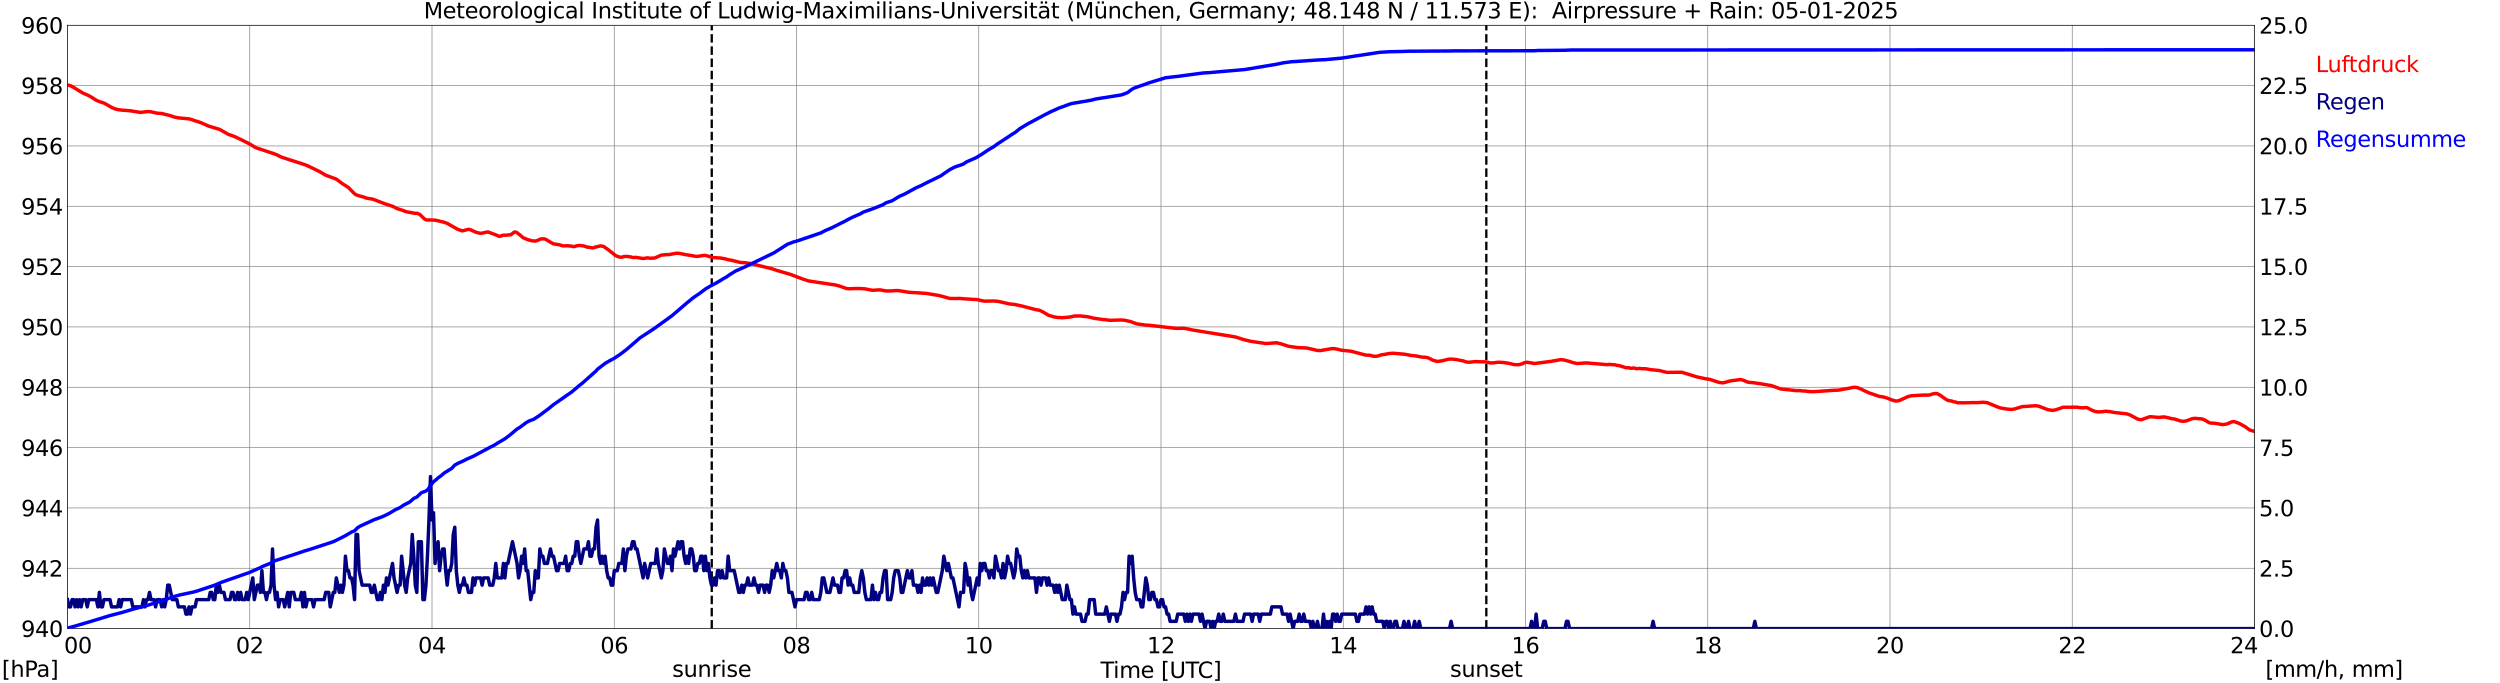 <?xml version="1.0" encoding="utf-8" standalone="no"?>
<!DOCTYPE svg PUBLIC "-//W3C//DTD SVG 1.1//EN"
  "http://www.w3.org/Graphics/SVG/1.1/DTD/svg11.dtd">
<svg xmlns:xlink="http://www.w3.org/1999/xlink" width="1085.4pt" height="296.64pt" viewBox="0 0 1085.4 296.64" xmlns="http://www.w3.org/2000/svg" version="1.1">
 <defs>
  <style type="text/css">*{stroke-linejoin: round; stroke-linecap: butt}</style>
 </defs>
 <g id="figure_1">
  <g id="patch_1">
   <path d="M 0 296.64 
L 1085.4 296.64 
L 1085.4 0 
L 0 0 
z
" style="fill: #ffffff"/>
  </g>
  <g id="axes_1">
   <g id="patch_2">
    <path d="M 29.306 272.909 
L 978.814 272.909 
L 978.814 10.976 
L 29.306 10.976 
z
" style="fill: #ffffff"/>
   </g>
   <g id="patch_3">
    <path d="M 978.814 272.909 
L 978.814 272.909 
L 978.814 10.976 
L 978.814 10.976 
z
" clip-path="url(#p4aa15cd1b2)" style="fill: #d3d3d3; opacity: 0.25; stroke: #d3d3d3; stroke-linejoin: miter"/>
   </g>
   <g id="matplotlib.axis_1">
    <g id="xtick_1">
     <g id="line2d_1">
      <path d="M 29.306 272.909 
L 29.306 10.976 
" clip-path="url(#p4aa15cd1b2)" style="fill: none; stroke: #808080; stroke-width: 0.3; stroke-linecap: square"/>
     </g>
     <g id="line2d_2"/>
     <g id="text_1">
      <!--    00 -->
      <g transform="translate(18.733 283.627) scale(0.095 -0.095)">
       <defs>
        <path id="DejaVuSans-20" transform="scale(0.016)"/>
        <path id="DejaVuSans-30" d="M 2034 4250 
Q 1547 4250 1301 3770 
Q 1056 3291 1056 2328 
Q 1056 1369 1301 889 
Q 1547 409 2034 409 
Q 2525 409 2770 889 
Q 3016 1369 3016 2328 
Q 3016 3291 2770 3770 
Q 2525 4250 2034 4250 
z
M 2034 4750 
Q 2819 4750 3233 4129 
Q 3647 3509 3647 2328 
Q 3647 1150 3233 529 
Q 2819 -91 2034 -91 
Q 1250 -91 836 529 
Q 422 1150 422 2328 
Q 422 3509 836 4129 
Q 1250 4750 2034 4750 
z
" transform="scale(0.016)"/>
       </defs>
       <use xlink:href="#DejaVuSans-20"/>
       <use xlink:href="#DejaVuSans-20" transform="translate(31.787 0)"/>
       <use xlink:href="#DejaVuSans-20" transform="translate(63.574 0)"/>
       <use xlink:href="#DejaVuSans-30" transform="translate(95.361 0)"/>
       <use xlink:href="#DejaVuSans-30" transform="translate(158.984 0)"/>
      </g>
     </g>
    </g>
    <g id="xtick_2">
     <g id="line2d_3">
      <path d="M 108.431 272.909 
L 108.431 10.976 
" clip-path="url(#p4aa15cd1b2)" style="fill: none; stroke: #808080; stroke-width: 0.3; stroke-linecap: square"/>
     </g>
     <g id="line2d_4"/>
     <g id="text_2">
      <!-- 02 -->
      <g transform="translate(102.387 283.627) scale(0.095 -0.095)">
       <defs>
        <path id="DejaVuSans-32" d="M 1228 531 
L 3431 531 
L 3431 0 
L 469 0 
L 469 531 
Q 828 903 1448 1529 
Q 2069 2156 2228 2338 
Q 2531 2678 2651 2914 
Q 2772 3150 2772 3378 
Q 2772 3750 2511 3984 
Q 2250 4219 1831 4219 
Q 1534 4219 1204 4116 
Q 875 4013 500 3803 
L 500 4441 
Q 881 4594 1212 4672 
Q 1544 4750 1819 4750 
Q 2544 4750 2975 4387 
Q 3406 4025 3406 3419 
Q 3406 3131 3298 2873 
Q 3191 2616 2906 2266 
Q 2828 2175 2409 1742 
Q 1991 1309 1228 531 
z
" transform="scale(0.016)"/>
       </defs>
       <use xlink:href="#DejaVuSans-30"/>
       <use xlink:href="#DejaVuSans-32" transform="translate(63.623 0)"/>
      </g>
     </g>
    </g>
    <g id="xtick_3">
     <g id="line2d_5">
      <path d="M 187.557 272.909 
L 187.557 10.976 
" clip-path="url(#p4aa15cd1b2)" style="fill: none; stroke: #808080; stroke-width: 0.3; stroke-linecap: square"/>
     </g>
     <g id="line2d_6"/>
     <g id="text_3">
      <!-- 04 -->
      <g transform="translate(181.513 283.627) scale(0.095 -0.095)">
       <defs>
        <path id="DejaVuSans-34" d="M 2419 4116 
L 825 1625 
L 2419 1625 
L 2419 4116 
z
M 2253 4666 
L 3047 4666 
L 3047 1625 
L 3713 1625 
L 3713 1100 
L 3047 1100 
L 3047 0 
L 2419 0 
L 2419 1100 
L 313 1100 
L 313 1709 
L 2253 4666 
z
" transform="scale(0.016)"/>
       </defs>
       <use xlink:href="#DejaVuSans-30"/>
       <use xlink:href="#DejaVuSans-34" transform="translate(63.623 0)"/>
      </g>
     </g>
    </g>
    <g id="xtick_4">
     <g id="line2d_7">
      <path d="M 266.683 272.909 
L 266.683 10.976 
" clip-path="url(#p4aa15cd1b2)" style="fill: none; stroke: #808080; stroke-width: 0.3; stroke-linecap: square"/>
     </g>
     <g id="line2d_8"/>
     <g id="text_4">
      <!-- 06 -->
      <g transform="translate(260.638 283.627) scale(0.095 -0.095)">
       <defs>
        <path id="DejaVuSans-36" d="M 2113 2584 
Q 1688 2584 1439 2293 
Q 1191 2003 1191 1497 
Q 1191 994 1439 701 
Q 1688 409 2113 409 
Q 2538 409 2786 701 
Q 3034 994 3034 1497 
Q 3034 2003 2786 2293 
Q 2538 2584 2113 2584 
z
M 3366 4563 
L 3366 3988 
Q 3128 4100 2886 4159 
Q 2644 4219 2406 4219 
Q 1781 4219 1451 3797 
Q 1122 3375 1075 2522 
Q 1259 2794 1537 2939 
Q 1816 3084 2150 3084 
Q 2853 3084 3261 2657 
Q 3669 2231 3669 1497 
Q 3669 778 3244 343 
Q 2819 -91 2113 -91 
Q 1303 -91 875 529 
Q 447 1150 447 2328 
Q 447 3434 972 4092 
Q 1497 4750 2381 4750 
Q 2619 4750 2861 4703 
Q 3103 4656 3366 4563 
z
" transform="scale(0.016)"/>
       </defs>
       <use xlink:href="#DejaVuSans-30"/>
       <use xlink:href="#DejaVuSans-36" transform="translate(63.623 0)"/>
      </g>
     </g>
    </g>
    <g id="xtick_5">
     <g id="line2d_9">
      <path d="M 345.808 272.909 
L 345.808 10.976 
" clip-path="url(#p4aa15cd1b2)" style="fill: none; stroke: #808080; stroke-width: 0.3; stroke-linecap: square"/>
     </g>
     <g id="line2d_10"/>
     <g id="text_5">
      <!-- 08 -->
      <g transform="translate(339.764 283.627) scale(0.095 -0.095)">
       <defs>
        <path id="DejaVuSans-38" d="M 2034 2216 
Q 1584 2216 1326 1975 
Q 1069 1734 1069 1313 
Q 1069 891 1326 650 
Q 1584 409 2034 409 
Q 2484 409 2743 651 
Q 3003 894 3003 1313 
Q 3003 1734 2745 1975 
Q 2488 2216 2034 2216 
z
M 1403 2484 
Q 997 2584 770 2862 
Q 544 3141 544 3541 
Q 544 4100 942 4425 
Q 1341 4750 2034 4750 
Q 2731 4750 3128 4425 
Q 3525 4100 3525 3541 
Q 3525 3141 3298 2862 
Q 3072 2584 2669 2484 
Q 3125 2378 3379 2068 
Q 3634 1759 3634 1313 
Q 3634 634 3220 271 
Q 2806 -91 2034 -91 
Q 1263 -91 848 271 
Q 434 634 434 1313 
Q 434 1759 690 2068 
Q 947 2378 1403 2484 
z
M 1172 3481 
Q 1172 3119 1398 2916 
Q 1625 2713 2034 2713 
Q 2441 2713 2670 2916 
Q 2900 3119 2900 3481 
Q 2900 3844 2670 4047 
Q 2441 4250 2034 4250 
Q 1625 4250 1398 4047 
Q 1172 3844 1172 3481 
z
" transform="scale(0.016)"/>
       </defs>
       <use xlink:href="#DejaVuSans-30"/>
       <use xlink:href="#DejaVuSans-38" transform="translate(63.623 0)"/>
      </g>
     </g>
    </g>
    <g id="xtick_6">
     <g id="line2d_11">
      <path d="M 424.934 272.909 
L 424.934 10.976 
" clip-path="url(#p4aa15cd1b2)" style="fill: none; stroke: #808080; stroke-width: 0.3; stroke-linecap: square"/>
     </g>
     <g id="line2d_12"/>
     <g id="text_6">
      <!-- 10 -->
      <g transform="translate(418.89 283.627) scale(0.095 -0.095)">
       <defs>
        <path id="DejaVuSans-31" d="M 794 531 
L 1825 531 
L 1825 4091 
L 703 3866 
L 703 4441 
L 1819 4666 
L 2450 4666 
L 2450 531 
L 3481 531 
L 3481 0 
L 794 0 
L 794 531 
z
" transform="scale(0.016)"/>
       </defs>
       <use xlink:href="#DejaVuSans-31"/>
       <use xlink:href="#DejaVuSans-30" transform="translate(63.623 0)"/>
      </g>
     </g>
    </g>
    <g id="xtick_7">
     <g id="line2d_13">
      <path d="M 504.06 272.909 
L 504.06 10.976 
" clip-path="url(#p4aa15cd1b2)" style="fill: none; stroke: #808080; stroke-width: 0.3; stroke-linecap: square"/>
     </g>
     <g id="line2d_14"/>
     <g id="text_7">
      <!-- 12 -->
      <g transform="translate(498.015 283.627) scale(0.095 -0.095)">
       <use xlink:href="#DejaVuSans-31"/>
       <use xlink:href="#DejaVuSans-32" transform="translate(63.623 0)"/>
      </g>
     </g>
    </g>
    <g id="xtick_8">
     <g id="line2d_15">
      <path d="M 583.185 272.909 
L 583.185 10.976 
" clip-path="url(#p4aa15cd1b2)" style="fill: none; stroke: #808080; stroke-width: 0.3; stroke-linecap: square"/>
     </g>
     <g id="line2d_16"/>
     <g id="text_8">
      <!-- 14 -->
      <g transform="translate(577.141 283.627) scale(0.095 -0.095)">
       <use xlink:href="#DejaVuSans-31"/>
       <use xlink:href="#DejaVuSans-34" transform="translate(63.623 0)"/>
      </g>
     </g>
    </g>
    <g id="xtick_9">
     <g id="line2d_17">
      <path d="M 662.311 272.909 
L 662.311 10.976 
" clip-path="url(#p4aa15cd1b2)" style="fill: none; stroke: #808080; stroke-width: 0.3; stroke-linecap: square"/>
     </g>
     <g id="line2d_18"/>
     <g id="text_9">
      <!-- 16 -->
      <g transform="translate(656.267 283.627) scale(0.095 -0.095)">
       <use xlink:href="#DejaVuSans-31"/>
       <use xlink:href="#DejaVuSans-36" transform="translate(63.623 0)"/>
      </g>
     </g>
    </g>
    <g id="xtick_10">
     <g id="line2d_19">
      <path d="M 741.437 272.909 
L 741.437 10.976 
" clip-path="url(#p4aa15cd1b2)" style="fill: none; stroke: #808080; stroke-width: 0.3; stroke-linecap: square"/>
     </g>
     <g id="line2d_20"/>
     <g id="text_10">
      <!-- 18 -->
      <g transform="translate(735.392 283.627) scale(0.095 -0.095)">
       <use xlink:href="#DejaVuSans-31"/>
       <use xlink:href="#DejaVuSans-38" transform="translate(63.623 0)"/>
      </g>
     </g>
    </g>
    <g id="xtick_11">
     <g id="line2d_21">
      <path d="M 820.562 272.909 
L 820.562 10.976 
" clip-path="url(#p4aa15cd1b2)" style="fill: none; stroke: #808080; stroke-width: 0.3; stroke-linecap: square"/>
     </g>
     <g id="line2d_22"/>
     <g id="text_11">
      <!-- 20 -->
      <g transform="translate(814.518 283.627) scale(0.095 -0.095)">
       <use xlink:href="#DejaVuSans-32"/>
       <use xlink:href="#DejaVuSans-30" transform="translate(63.623 0)"/>
      </g>
     </g>
    </g>
    <g id="xtick_12">
     <g id="line2d_23">
      <path d="M 899.688 272.909 
L 899.688 10.976 
" clip-path="url(#p4aa15cd1b2)" style="fill: none; stroke: #808080; stroke-width: 0.3; stroke-linecap: square"/>
     </g>
     <g id="line2d_24"/>
     <g id="text_12">
      <!-- 22 -->
      <g transform="translate(893.644 283.627) scale(0.095 -0.095)">
       <use xlink:href="#DejaVuSans-32"/>
       <use xlink:href="#DejaVuSans-32" transform="translate(63.623 0)"/>
      </g>
     </g>
    </g>
    <g id="xtick_13">
     <g id="line2d_25">
      <path d="M 978.814 272.909 
L 978.814 10.976 
" clip-path="url(#p4aa15cd1b2)" style="fill: none; stroke: #808080; stroke-width: 0.3; stroke-linecap: square"/>
     </g>
     <g id="line2d_26"/>
     <g id="text_13">
      <!-- 24    -->
      <g transform="translate(968.241 283.627) scale(0.095 -0.095)">
       <use xlink:href="#DejaVuSans-32"/>
       <use xlink:href="#DejaVuSans-34" transform="translate(63.623 0)"/>
       <use xlink:href="#DejaVuSans-20" transform="translate(127.246 0)"/>
       <use xlink:href="#DejaVuSans-20" transform="translate(159.033 0)"/>
       <use xlink:href="#DejaVuSans-20" transform="translate(190.82 0)"/>
      </g>
     </g>
    </g>
    <g id="text_14">
     <!-- Time [UTC] -->
     <g transform="translate(477.806 294.322) scale(0.095 -0.095)">
      <defs>
       <path id="DejaVuSans-54" d="M -19 4666 
L 3928 4666 
L 3928 4134 
L 2272 4134 
L 2272 0 
L 1638 0 
L 1638 4134 
L -19 4134 
L -19 4666 
z
" transform="scale(0.016)"/>
       <path id="DejaVuSans-69" d="M 603 3500 
L 1178 3500 
L 1178 0 
L 603 0 
L 603 3500 
z
M 603 4863 
L 1178 4863 
L 1178 4134 
L 603 4134 
L 603 4863 
z
" transform="scale(0.016)"/>
       <path id="DejaVuSans-6d" d="M 3328 2828 
Q 3544 3216 3844 3400 
Q 4144 3584 4550 3584 
Q 5097 3584 5394 3201 
Q 5691 2819 5691 2113 
L 5691 0 
L 5113 0 
L 5113 2094 
Q 5113 2597 4934 2840 
Q 4756 3084 4391 3084 
Q 3944 3084 3684 2787 
Q 3425 2491 3425 1978 
L 3425 0 
L 2847 0 
L 2847 2094 
Q 2847 2600 2669 2842 
Q 2491 3084 2119 3084 
Q 1678 3084 1418 2786 
Q 1159 2488 1159 1978 
L 1159 0 
L 581 0 
L 581 3500 
L 1159 3500 
L 1159 2956 
Q 1356 3278 1631 3431 
Q 1906 3584 2284 3584 
Q 2666 3584 2933 3390 
Q 3200 3197 3328 2828 
z
" transform="scale(0.016)"/>
       <path id="DejaVuSans-65" d="M 3597 1894 
L 3597 1613 
L 953 1613 
Q 991 1019 1311 708 
Q 1631 397 2203 397 
Q 2534 397 2845 478 
Q 3156 559 3463 722 
L 3463 178 
Q 3153 47 2828 -22 
Q 2503 -91 2169 -91 
Q 1331 -91 842 396 
Q 353 884 353 1716 
Q 353 2575 817 3079 
Q 1281 3584 2069 3584 
Q 2775 3584 3186 3129 
Q 3597 2675 3597 1894 
z
M 3022 2063 
Q 3016 2534 2758 2815 
Q 2500 3097 2075 3097 
Q 1594 3097 1305 2825 
Q 1016 2553 972 2059 
L 3022 2063 
z
" transform="scale(0.016)"/>
       <path id="DejaVuSans-5b" d="M 550 4863 
L 1875 4863 
L 1875 4416 
L 1125 4416 
L 1125 -397 
L 1875 -397 
L 1875 -844 
L 550 -844 
L 550 4863 
z
" transform="scale(0.016)"/>
       <path id="DejaVuSans-55" d="M 556 4666 
L 1191 4666 
L 1191 1831 
Q 1191 1081 1462 751 
Q 1734 422 2344 422 
Q 2950 422 3222 751 
Q 3494 1081 3494 1831 
L 3494 4666 
L 4128 4666 
L 4128 1753 
Q 4128 841 3676 375 
Q 3225 -91 2344 -91 
Q 1459 -91 1007 375 
Q 556 841 556 1753 
L 556 4666 
z
" transform="scale(0.016)"/>
       <path id="DejaVuSans-43" d="M 4122 4306 
L 4122 3641 
Q 3803 3938 3442 4084 
Q 3081 4231 2675 4231 
Q 1875 4231 1450 3742 
Q 1025 3253 1025 2328 
Q 1025 1406 1450 917 
Q 1875 428 2675 428 
Q 3081 428 3442 575 
Q 3803 722 4122 1019 
L 4122 359 
Q 3791 134 3420 21 
Q 3050 -91 2638 -91 
Q 1578 -91 968 557 
Q 359 1206 359 2328 
Q 359 3453 968 4101 
Q 1578 4750 2638 4750 
Q 3056 4750 3426 4639 
Q 3797 4528 4122 4306 
z
" transform="scale(0.016)"/>
       <path id="DejaVuSans-5d" d="M 1947 4863 
L 1947 -844 
L 622 -844 
L 622 -397 
L 1369 -397 
L 1369 4416 
L 622 4416 
L 622 4863 
L 1947 4863 
z
" transform="scale(0.016)"/>
      </defs>
      <use xlink:href="#DejaVuSans-54"/>
      <use xlink:href="#DejaVuSans-69" transform="translate(57.959 0)"/>
      <use xlink:href="#DejaVuSans-6d" transform="translate(85.742 0)"/>
      <use xlink:href="#DejaVuSans-65" transform="translate(183.154 0)"/>
      <use xlink:href="#DejaVuSans-20" transform="translate(244.678 0)"/>
      <use xlink:href="#DejaVuSans-5b" transform="translate(276.465 0)"/>
      <use xlink:href="#DejaVuSans-55" transform="translate(315.479 0)"/>
      <use xlink:href="#DejaVuSans-54" transform="translate(388.672 0)"/>
      <use xlink:href="#DejaVuSans-43" transform="translate(443.881 0)"/>
      <use xlink:href="#DejaVuSans-5d" transform="translate(513.705 0)"/>
     </g>
    </g>
   </g>
   <g id="matplotlib.axis_2">
    <g id="ytick_1">
     <g id="line2d_27">
      <path d="M 29.306 272.909 
L 978.814 272.909 
" clip-path="url(#p4aa15cd1b2)" style="fill: none; stroke: #808080; stroke-width: 0.3; stroke-linecap: square"/>
     </g>
     <g id="line2d_28"/>
     <g id="text_15">
      <!-- 940 -->
      <g transform="translate(9.173 276.518) scale(0.095 -0.095)">
       <defs>
        <path id="DejaVuSans-39" d="M 703 97 
L 703 672 
Q 941 559 1184 500 
Q 1428 441 1663 441 
Q 2288 441 2617 861 
Q 2947 1281 2994 2138 
Q 2813 1869 2534 1725 
Q 2256 1581 1919 1581 
Q 1219 1581 811 2004 
Q 403 2428 403 3163 
Q 403 3881 828 4315 
Q 1253 4750 1959 4750 
Q 2769 4750 3195 4129 
Q 3622 3509 3622 2328 
Q 3622 1225 3098 567 
Q 2575 -91 1691 -91 
Q 1453 -91 1209 -44 
Q 966 3 703 97 
z
M 1959 2075 
Q 2384 2075 2632 2365 
Q 2881 2656 2881 3163 
Q 2881 3666 2632 3958 
Q 2384 4250 1959 4250 
Q 1534 4250 1286 3958 
Q 1038 3666 1038 3163 
Q 1038 2656 1286 2365 
Q 1534 2075 1959 2075 
z
" transform="scale(0.016)"/>
       </defs>
       <use xlink:href="#DejaVuSans-39"/>
       <use xlink:href="#DejaVuSans-34" transform="translate(63.623 0)"/>
       <use xlink:href="#DejaVuSans-30" transform="translate(127.246 0)"/>
      </g>
     </g>
    </g>
    <g id="ytick_2">
     <g id="line2d_29">
      <path d="M 29.306 246.715 
L 978.814 246.715 
" clip-path="url(#p4aa15cd1b2)" style="fill: none; stroke: #808080; stroke-width: 0.3; stroke-linecap: square"/>
     </g>
     <g id="line2d_30"/>
     <g id="text_16">
      <!-- 942 -->
      <g transform="translate(9.173 250.325) scale(0.095 -0.095)">
       <use xlink:href="#DejaVuSans-39"/>
       <use xlink:href="#DejaVuSans-34" transform="translate(63.623 0)"/>
       <use xlink:href="#DejaVuSans-32" transform="translate(127.246 0)"/>
      </g>
     </g>
    </g>
    <g id="ytick_3">
     <g id="line2d_31">
      <path d="M 29.306 220.522 
L 978.814 220.522 
" clip-path="url(#p4aa15cd1b2)" style="fill: none; stroke: #808080; stroke-width: 0.3; stroke-linecap: square"/>
     </g>
     <g id="line2d_32"/>
     <g id="text_17">
      <!-- 944 -->
      <g transform="translate(9.173 224.131) scale(0.095 -0.095)">
       <use xlink:href="#DejaVuSans-39"/>
       <use xlink:href="#DejaVuSans-34" transform="translate(63.623 0)"/>
       <use xlink:href="#DejaVuSans-34" transform="translate(127.246 0)"/>
      </g>
     </g>
    </g>
    <g id="ytick_4">
     <g id="line2d_33">
      <path d="M 29.306 194.329 
L 978.814 194.329 
" clip-path="url(#p4aa15cd1b2)" style="fill: none; stroke: #808080; stroke-width: 0.3; stroke-linecap: square"/>
     </g>
     <g id="line2d_34"/>
     <g id="text_18">
      <!-- 946 -->
      <g transform="translate(9.173 197.938) scale(0.095 -0.095)">
       <use xlink:href="#DejaVuSans-39"/>
       <use xlink:href="#DejaVuSans-34" transform="translate(63.623 0)"/>
       <use xlink:href="#DejaVuSans-36" transform="translate(127.246 0)"/>
      </g>
     </g>
    </g>
    <g id="ytick_5">
     <g id="line2d_35">
      <path d="M 29.306 168.136 
L 978.814 168.136 
" clip-path="url(#p4aa15cd1b2)" style="fill: none; stroke: #808080; stroke-width: 0.3; stroke-linecap: square"/>
     </g>
     <g id="line2d_36"/>
     <g id="text_19">
      <!-- 948 -->
      <g transform="translate(9.173 171.745) scale(0.095 -0.095)">
       <use xlink:href="#DejaVuSans-39"/>
       <use xlink:href="#DejaVuSans-34" transform="translate(63.623 0)"/>
       <use xlink:href="#DejaVuSans-38" transform="translate(127.246 0)"/>
      </g>
     </g>
    </g>
    <g id="ytick_6">
     <g id="line2d_37">
      <path d="M 29.306 141.942 
L 978.814 141.942 
" clip-path="url(#p4aa15cd1b2)" style="fill: none; stroke: #808080; stroke-width: 0.3; stroke-linecap: square"/>
     </g>
     <g id="line2d_38"/>
     <g id="text_20">
      <!-- 950 -->
      <g transform="translate(9.173 145.551) scale(0.095 -0.095)">
       <defs>
        <path id="DejaVuSans-35" d="M 691 4666 
L 3169 4666 
L 3169 4134 
L 1269 4134 
L 1269 2991 
Q 1406 3038 1543 3061 
Q 1681 3084 1819 3084 
Q 2600 3084 3056 2656 
Q 3513 2228 3513 1497 
Q 3513 744 3044 326 
Q 2575 -91 1722 -91 
Q 1428 -91 1123 -41 
Q 819 9 494 109 
L 494 744 
Q 775 591 1075 516 
Q 1375 441 1709 441 
Q 2250 441 2565 725 
Q 2881 1009 2881 1497 
Q 2881 1984 2565 2268 
Q 2250 2553 1709 2553 
Q 1456 2553 1204 2497 
Q 953 2441 691 2322 
L 691 4666 
z
" transform="scale(0.016)"/>
       </defs>
       <use xlink:href="#DejaVuSans-39"/>
       <use xlink:href="#DejaVuSans-35" transform="translate(63.623 0)"/>
       <use xlink:href="#DejaVuSans-30" transform="translate(127.246 0)"/>
      </g>
     </g>
    </g>
    <g id="ytick_7">
     <g id="line2d_39">
      <path d="M 29.306 115.749 
L 978.814 115.749 
" clip-path="url(#p4aa15cd1b2)" style="fill: none; stroke: #808080; stroke-width: 0.3; stroke-linecap: square"/>
     </g>
     <g id="line2d_40"/>
     <g id="text_21">
      <!-- 952 -->
      <g transform="translate(9.173 119.358) scale(0.095 -0.095)">
       <use xlink:href="#DejaVuSans-39"/>
       <use xlink:href="#DejaVuSans-35" transform="translate(63.623 0)"/>
       <use xlink:href="#DejaVuSans-32" transform="translate(127.246 0)"/>
      </g>
     </g>
    </g>
    <g id="ytick_8">
     <g id="line2d_41">
      <path d="M 29.306 89.556 
L 978.814 89.556 
" clip-path="url(#p4aa15cd1b2)" style="fill: none; stroke: #808080; stroke-width: 0.3; stroke-linecap: square"/>
     </g>
     <g id="line2d_42"/>
     <g id="text_22">
      <!-- 954 -->
      <g transform="translate(9.173 93.165) scale(0.095 -0.095)">
       <use xlink:href="#DejaVuSans-39"/>
       <use xlink:href="#DejaVuSans-35" transform="translate(63.623 0)"/>
       <use xlink:href="#DejaVuSans-34" transform="translate(127.246 0)"/>
      </g>
     </g>
    </g>
    <g id="ytick_9">
     <g id="line2d_43">
      <path d="M 29.306 63.362 
L 978.814 63.362 
" clip-path="url(#p4aa15cd1b2)" style="fill: none; stroke: #808080; stroke-width: 0.3; stroke-linecap: square"/>
     </g>
     <g id="line2d_44"/>
     <g id="text_23">
      <!-- 956 -->
      <g transform="translate(9.173 66.972) scale(0.095 -0.095)">
       <use xlink:href="#DejaVuSans-39"/>
       <use xlink:href="#DejaVuSans-35" transform="translate(63.623 0)"/>
       <use xlink:href="#DejaVuSans-36" transform="translate(127.246 0)"/>
      </g>
     </g>
    </g>
    <g id="ytick_10">
     <g id="line2d_45">
      <path d="M 29.306 37.169 
L 978.814 37.169 
" clip-path="url(#p4aa15cd1b2)" style="fill: none; stroke: #808080; stroke-width: 0.3; stroke-linecap: square"/>
     </g>
     <g id="line2d_46"/>
     <g id="text_24">
      <!-- 958 -->
      <g transform="translate(9.173 40.778) scale(0.095 -0.095)">
       <use xlink:href="#DejaVuSans-39"/>
       <use xlink:href="#DejaVuSans-35" transform="translate(63.623 0)"/>
       <use xlink:href="#DejaVuSans-38" transform="translate(127.246 0)"/>
      </g>
     </g>
    </g>
    <g id="ytick_11">
     <g id="line2d_47">
      <path d="M 29.306 10.976 
L 978.814 10.976 
" clip-path="url(#p4aa15cd1b2)" style="fill: none; stroke: #808080; stroke-width: 0.3; stroke-linecap: square"/>
     </g>
     <g id="line2d_48"/>
     <g id="text_25">
      <!-- 960 -->
      <g transform="translate(9.173 14.585) scale(0.095 -0.095)">
       <use xlink:href="#DejaVuSans-39"/>
       <use xlink:href="#DejaVuSans-36" transform="translate(63.623 0)"/>
       <use xlink:href="#DejaVuSans-30" transform="translate(127.246 0)"/>
      </g>
     </g>
    </g>
   </g>
   <g id="line2d_49">
    <path d="M 309.015 272.909 
L 309.015 10.976 
" clip-path="url(#p4aa15cd1b2)" style="fill: none; stroke-dasharray: 3.7,1.6; stroke-dashoffset: 0; stroke: #000000"/>
   </g>
   <g id="line2d_50">
    <path d="M 645.299 272.909 
L 645.299 10.976 
" clip-path="url(#p4aa15cd1b2)" style="fill: none; stroke-dasharray: 3.7,1.6; stroke-dashoffset: 0; stroke: #000000"/>
   </g>
   <g id="line2d_51">
    <path d="M 29.306 36.907 
L 30.625 37.221 
L 31.943 37.955 
L 35.9 40.365 
L 37.218 40.941 
L 38.537 41.517 
L 39.856 42.277 
L 41.834 43.56 
L 43.153 44.11 
L 45.131 44.739 
L 47.109 45.839 
L 48.428 46.625 
L 49.747 47.201 
L 51.065 47.568 
L 53.043 47.83 
L 56.34 48.065 
L 60.956 48.799 
L 63.594 48.485 
L 64.912 48.432 
L 66.231 48.694 
L 68.209 49.139 
L 70.187 49.27 
L 74.144 50.266 
L 75.462 50.763 
L 77.441 51.182 
L 82.056 51.602 
L 83.375 51.968 
L 84.694 52.44 
L 86.013 52.833 
L 87.331 53.304 
L 90.628 54.771 
L 95.244 56.133 
L 99.2 58.359 
L 101.838 59.276 
L 104.475 60.533 
L 108.431 62.524 
L 111.069 64.122 
L 112.388 64.567 
L 119.641 66.977 
L 122.278 68.26 
L 132.829 71.666 
L 136.125 73.211 
L 138.763 74.521 
L 141.4 76.066 
L 146.016 77.769 
L 148.654 79.759 
L 151.291 81.409 
L 152.61 82.798 
L 153.929 84.107 
L 154.588 84.579 
L 155.907 85.024 
L 157.885 85.548 
L 159.204 86.046 
L 161.841 86.465 
L 167.116 88.482 
L 170.413 89.556 
L 172.391 90.551 
L 174.37 91.18 
L 176.348 91.913 
L 180.304 92.646 
L 180.963 92.568 
L 182.282 93.092 
L 184.26 95.056 
L 184.92 95.397 
L 185.579 95.58 
L 186.238 95.475 
L 188.876 95.58 
L 190.195 95.868 
L 192.832 96.497 
L 194.151 96.968 
L 195.47 97.728 
L 198.767 99.588 
L 200.745 100.242 
L 203.382 99.561 
L 204.042 99.666 
L 206.679 100.845 
L 207.998 101.185 
L 208.657 101.316 
L 209.976 101.081 
L 211.295 100.766 
L 211.954 100.714 
L 215.91 102.233 
L 216.57 102.574 
L 217.229 102.574 
L 217.889 102.259 
L 218.548 102.128 
L 219.867 102.102 
L 221.845 101.893 
L 223.164 100.819 
L 223.823 100.714 
L 224.482 101.028 
L 225.801 102.076 
L 227.12 103.202 
L 229.098 104.041 
L 231.076 104.564 
L 232.395 104.669 
L 233.714 104.25 
L 234.373 103.883 
L 235.033 103.7 
L 236.351 103.726 
L 237.011 103.936 
L 238.329 104.774 
L 240.308 105.874 
L 242.945 106.293 
L 244.264 106.712 
L 244.923 106.765 
L 246.242 106.686 
L 248.22 106.869 
L 248.88 107.079 
L 249.539 107.027 
L 250.198 106.765 
L 251.517 106.555 
L 253.495 106.791 
L 254.814 107.262 
L 256.133 107.419 
L 257.451 107.681 
L 258.111 107.393 
L 260.748 106.738 
L 262.067 107 
L 264.045 108.389 
L 267.342 111.008 
L 268.661 111.506 
L 269.32 111.663 
L 269.98 111.663 
L 270.639 111.427 
L 271.958 111.296 
L 273.936 111.558 
L 274.595 111.768 
L 275.255 111.82 
L 275.914 111.715 
L 279.211 112.239 
L 281.189 111.951 
L 282.508 112.16 
L 283.167 112.029 
L 283.827 112.082 
L 284.486 111.925 
L 287.124 110.746 
L 288.442 110.641 
L 289.102 110.536 
L 290.42 110.536 
L 293.717 109.934 
L 295.036 110.013 
L 297.674 110.563 
L 300.311 110.956 
L 301.63 111.244 
L 302.949 111.322 
L 304.267 111.087 
L 305.586 110.903 
L 306.246 110.877 
L 309.543 111.82 
L 312.839 112.029 
L 314.818 112.37 
L 316.136 112.763 
L 317.455 112.972 
L 321.411 113.942 
L 323.39 114.046 
L 326.027 114.439 
L 329.324 115.251 
L 335.258 116.718 
L 337.236 117.399 
L 343.171 119.128 
L 348.446 121.119 
L 351.083 121.983 
L 360.974 123.476 
L 362.293 123.633 
L 364.271 124.131 
L 367.568 125.283 
L 368.887 125.362 
L 371.524 125.257 
L 373.502 125.283 
L 375.481 125.388 
L 378.777 126.043 
L 382.074 125.833 
L 383.393 126.095 
L 384.712 126.305 
L 386.69 126.305 
L 388.668 126.174 
L 389.987 126.148 
L 391.965 126.462 
L 394.603 126.907 
L 399.878 127.222 
L 402.515 127.431 
L 407.79 128.322 
L 412.406 129.579 
L 415.043 129.605 
L 416.362 129.553 
L 419 129.762 
L 424.275 130.077 
L 426.253 130.548 
L 427.572 130.758 
L 431.528 130.679 
L 433.506 130.862 
L 438.122 131.936 
L 440.759 132.225 
L 444.056 132.958 
L 449.331 134.346 
L 451.309 134.713 
L 452.628 135.342 
L 455.266 136.887 
L 457.903 137.647 
L 459.222 137.83 
L 461.2 137.935 
L 463.838 137.725 
L 465.156 137.516 
L 466.475 137.201 
L 469.113 137.175 
L 472.409 137.542 
L 475.047 138.197 
L 479.003 138.747 
L 480.322 138.851 
L 481.641 139.061 
L 486.916 138.93 
L 488.235 139.035 
L 490.872 139.611 
L 493.51 140.606 
L 497.466 141.156 
L 498.785 141.209 
L 510.654 142.571 
L 513.95 142.518 
L 515.929 142.859 
L 517.907 143.304 
L 536.369 146.29 
L 538.348 146.919 
L 539.666 147.364 
L 542.963 148.176 
L 549.557 149.145 
L 550.876 149.067 
L 554.173 148.805 
L 556.151 149.276 
L 559.448 150.35 
L 561.426 150.638 
L 563.404 150.9 
L 564.723 150.979 
L 567.36 151.084 
L 571.976 152.158 
L 573.295 152.21 
L 577.91 151.398 
L 579.229 151.346 
L 580.548 151.581 
L 582.526 152.079 
L 586.482 152.472 
L 593.076 154.201 
L 594.395 154.201 
L 595.054 154.305 
L 596.373 154.698 
L 597.692 154.646 
L 598.351 154.541 
L 599.67 154.07 
L 601.648 153.782 
L 602.967 153.493 
L 604.945 153.363 
L 608.242 153.651 
L 609.561 153.755 
L 612.858 154.358 
L 614.836 154.541 
L 617.473 155.065 
L 618.792 155.091 
L 620.111 155.379 
L 621.429 156.06 
L 622.089 156.401 
L 624.067 156.925 
L 626.045 156.663 
L 628.683 155.982 
L 630.001 155.877 
L 631.98 156.06 
L 635.276 156.689 
L 636.595 157.161 
L 637.914 157.265 
L 640.552 156.977 
L 641.87 157.056 
L 645.167 157.108 
L 647.145 157.58 
L 648.464 157.527 
L 650.442 157.265 
L 651.761 157.318 
L 653.08 157.422 
L 655.058 157.737 
L 657.695 158.339 
L 659.014 158.339 
L 659.674 158.287 
L 660.992 157.894 
L 661.652 157.527 
L 662.97 157.265 
L 666.267 157.815 
L 673.521 156.872 
L 677.477 156.165 
L 678.796 156.244 
L 681.433 156.925 
L 682.752 157.396 
L 684.73 157.842 
L 688.686 157.553 
L 697.918 158.339 
L 698.577 158.208 
L 701.215 158.392 
L 701.874 158.601 
L 703.193 158.785 
L 705.83 159.623 
L 706.49 159.701 
L 707.149 159.623 
L 707.808 159.858 
L 708.468 159.911 
L 709.127 159.754 
L 709.786 159.858 
L 710.446 160.094 
L 711.765 159.963 
L 713.083 160.094 
L 714.402 160.094 
L 717.04 160.539 
L 720.337 160.854 
L 723.633 161.666 
L 724.952 161.666 
L 728.909 161.613 
L 730.227 161.64 
L 736.821 163.656 
L 740.777 164.495 
L 742.096 164.652 
L 743.415 165.071 
L 745.393 165.726 
L 746.712 166.092 
L 748.031 166.223 
L 749.349 165.909 
L 750.668 165.516 
L 751.987 165.254 
L 753.965 165.019 
L 755.284 164.809 
L 755.943 164.809 
L 757.262 165.228 
L 758.581 165.831 
L 759.24 165.988 
L 761.218 166.145 
L 764.515 166.643 
L 769.131 167.428 
L 773.087 168.869 
L 779.681 169.576 
L 781.659 169.576 
L 782.318 169.707 
L 783.637 169.76 
L 784.956 169.943 
L 786.275 170.048 
L 787.593 170.048 
L 796.165 169.445 
L 798.143 169.393 
L 803.419 168.45 
L 804.078 168.24 
L 805.397 168.162 
L 806.056 168.214 
L 807.375 168.659 
L 809.353 169.602 
L 811.331 170.519 
L 815.947 172.117 
L 817.265 172.274 
L 818.584 172.588 
L 819.903 173.06 
L 821.222 173.61 
L 823.2 174.16 
L 824.519 173.924 
L 828.475 172.143 
L 829.794 171.829 
L 835.069 171.514 
L 837.047 171.541 
L 837.706 171.488 
L 839.025 171.043 
L 840.344 170.833 
L 841.003 170.886 
L 842.322 171.567 
L 844.3 173.008 
L 845.619 173.793 
L 846.938 174.055 
L 847.597 174.186 
L 848.256 174.448 
L 848.916 174.527 
L 850.235 174.92 
L 850.894 174.841 
L 852.872 174.893 
L 856.828 174.789 
L 858.147 174.815 
L 859.466 174.762 
L 860.785 174.631 
L 862.763 174.815 
L 867.378 176.727 
L 868.697 177.172 
L 871.335 177.591 
L 873.313 177.775 
L 874.632 177.565 
L 877.929 176.544 
L 883.863 176.151 
L 885.182 176.36 
L 889.138 177.879 
L 891.116 178.168 
L 892.435 177.958 
L 895.732 176.806 
L 898.369 176.806 
L 901.666 176.779 
L 902.985 176.989 
L 904.304 177.067 
L 905.622 176.937 
L 906.282 177.067 
L 908.26 178.115 
L 909.579 178.639 
L 910.898 178.849 
L 912.876 178.744 
L 914.194 178.534 
L 916.173 178.744 
L 917.491 179.006 
L 918.81 179.189 
L 920.129 179.32 
L 923.426 179.687 
L 924.745 180.158 
L 926.723 181.206 
L 928.041 181.939 
L 929.36 182.228 
L 930.02 182.123 
L 933.316 180.918 
L 934.635 180.996 
L 937.273 181.232 
L 939.251 181.023 
L 939.91 181.049 
L 943.207 181.835 
L 943.867 181.861 
L 945.185 182.28 
L 946.504 182.725 
L 947.823 182.935 
L 949.142 182.751 
L 950.46 182.28 
L 951.779 181.756 
L 953.098 181.625 
L 954.417 181.756 
L 955.735 181.835 
L 957.054 182.254 
L 959.032 183.459 
L 959.692 183.668 
L 961.67 183.773 
L 964.967 184.349 
L 966.285 184.166 
L 966.945 184.035 
L 968.923 183.171 
L 969.582 183.04 
L 970.242 183.118 
L 972.22 183.852 
L 974.857 185.318 
L 976.176 186.314 
L 976.836 186.733 
L 978.154 187.126 
L 978.154 187.126 
" clip-path="url(#p4aa15cd1b2)" style="fill: none; stroke: #ff0000; stroke-width: 1.5; stroke-linecap: square"/>
   </g>
   <g id="patch_4">
    <path d="M 29.306 272.909 
L 29.306 10.976 
" style="fill: none; stroke: #000000; stroke-width: 0.3; stroke-linejoin: miter; stroke-linecap: square"/>
   </g>
   <g id="patch_5">
    <path d="M 29.306 272.909 
L 978.814 272.909 
" style="fill: none; stroke: #000000; stroke-width: 0.3; stroke-linejoin: miter; stroke-linecap: square"/>
   </g>
   <g id="patch_6">
    <path d="M 29.306 10.976 
L 978.814 10.976 
" style="fill: none; stroke: #000000; stroke-width: 0.3; stroke-linejoin: miter; stroke-linecap: square"/>
   </g>
   <g id="text_26">
    <!-- sunrise -->
    <g transform="translate(291.85 293.863) scale(0.095 -0.095)">
     <defs>
      <path id="DejaVuSans-73" d="M 2834 3397 
L 2834 2853 
Q 2591 2978 2328 3040 
Q 2066 3103 1784 3103 
Q 1356 3103 1142 2972 
Q 928 2841 928 2578 
Q 928 2378 1081 2264 
Q 1234 2150 1697 2047 
L 1894 2003 
Q 2506 1872 2764 1633 
Q 3022 1394 3022 966 
Q 3022 478 2636 193 
Q 2250 -91 1575 -91 
Q 1294 -91 989 -36 
Q 684 19 347 128 
L 347 722 
Q 666 556 975 473 
Q 1284 391 1588 391 
Q 1994 391 2212 530 
Q 2431 669 2431 922 
Q 2431 1156 2273 1281 
Q 2116 1406 1581 1522 
L 1381 1569 
Q 847 1681 609 1914 
Q 372 2147 372 2553 
Q 372 3047 722 3315 
Q 1072 3584 1716 3584 
Q 2034 3584 2315 3537 
Q 2597 3491 2834 3397 
z
" transform="scale(0.016)"/>
      <path id="DejaVuSans-75" d="M 544 1381 
L 544 3500 
L 1119 3500 
L 1119 1403 
Q 1119 906 1312 657 
Q 1506 409 1894 409 
Q 2359 409 2629 706 
Q 2900 1003 2900 1516 
L 2900 3500 
L 3475 3500 
L 3475 0 
L 2900 0 
L 2900 538 
Q 2691 219 2414 64 
Q 2138 -91 1772 -91 
Q 1169 -91 856 284 
Q 544 659 544 1381 
z
M 1991 3584 
L 1991 3584 
z
" transform="scale(0.016)"/>
      <path id="DejaVuSans-6e" d="M 3513 2113 
L 3513 0 
L 2938 0 
L 2938 2094 
Q 2938 2591 2744 2837 
Q 2550 3084 2163 3084 
Q 1697 3084 1428 2787 
Q 1159 2491 1159 1978 
L 1159 0 
L 581 0 
L 581 3500 
L 1159 3500 
L 1159 2956 
Q 1366 3272 1645 3428 
Q 1925 3584 2291 3584 
Q 2894 3584 3203 3211 
Q 3513 2838 3513 2113 
z
" transform="scale(0.016)"/>
      <path id="DejaVuSans-72" d="M 2631 2963 
Q 2534 3019 2420 3045 
Q 2306 3072 2169 3072 
Q 1681 3072 1420 2755 
Q 1159 2438 1159 1844 
L 1159 0 
L 581 0 
L 581 3500 
L 1159 3500 
L 1159 2956 
Q 1341 3275 1631 3429 
Q 1922 3584 2338 3584 
Q 2397 3584 2469 3576 
Q 2541 3569 2628 3553 
L 2631 2963 
z
" transform="scale(0.016)"/>
     </defs>
     <use xlink:href="#DejaVuSans-73"/>
     <use xlink:href="#DejaVuSans-75" transform="translate(52.1 0)"/>
     <use xlink:href="#DejaVuSans-6e" transform="translate(115.479 0)"/>
     <use xlink:href="#DejaVuSans-72" transform="translate(178.857 0)"/>
     <use xlink:href="#DejaVuSans-69" transform="translate(219.971 0)"/>
     <use xlink:href="#DejaVuSans-73" transform="translate(247.754 0)"/>
     <use xlink:href="#DejaVuSans-65" transform="translate(299.854 0)"/>
    </g>
   </g>
   <g id="text_27">
    <!-- sunset -->
    <g transform="translate(629.545 293.863) scale(0.095 -0.095)">
     <defs>
      <path id="DejaVuSans-74" d="M 1172 4494 
L 1172 3500 
L 2356 3500 
L 2356 3053 
L 1172 3053 
L 1172 1153 
Q 1172 725 1289 603 
Q 1406 481 1766 481 
L 2356 481 
L 2356 0 
L 1766 0 
Q 1100 0 847 248 
Q 594 497 594 1153 
L 594 3053 
L 172 3053 
L 172 3500 
L 594 3500 
L 594 4494 
L 1172 4494 
z
" transform="scale(0.016)"/>
     </defs>
     <use xlink:href="#DejaVuSans-73"/>
     <use xlink:href="#DejaVuSans-75" transform="translate(52.1 0)"/>
     <use xlink:href="#DejaVuSans-6e" transform="translate(115.479 0)"/>
     <use xlink:href="#DejaVuSans-73" transform="translate(178.857 0)"/>
     <use xlink:href="#DejaVuSans-65" transform="translate(230.957 0)"/>
     <use xlink:href="#DejaVuSans-74" transform="translate(292.48 0)"/>
    </g>
   </g>
   <g id="text_28">
    <!-- [hPa] -->
    <g transform="translate(0.821 293.863) scale(0.095 -0.095)">
     <defs>
      <path id="DejaVuSans-68" d="M 3513 2113 
L 3513 0 
L 2938 0 
L 2938 2094 
Q 2938 2591 2744 2837 
Q 2550 3084 2163 3084 
Q 1697 3084 1428 2787 
Q 1159 2491 1159 1978 
L 1159 0 
L 581 0 
L 581 4863 
L 1159 4863 
L 1159 2956 
Q 1366 3272 1645 3428 
Q 1925 3584 2291 3584 
Q 2894 3584 3203 3211 
Q 3513 2838 3513 2113 
z
" transform="scale(0.016)"/>
      <path id="DejaVuSans-50" d="M 1259 4147 
L 1259 2394 
L 2053 2394 
Q 2494 2394 2734 2622 
Q 2975 2850 2975 3272 
Q 2975 3691 2734 3919 
Q 2494 4147 2053 4147 
L 1259 4147 
z
M 628 4666 
L 2053 4666 
Q 2838 4666 3239 4311 
Q 3641 3956 3641 3272 
Q 3641 2581 3239 2228 
Q 2838 1875 2053 1875 
L 1259 1875 
L 1259 0 
L 628 0 
L 628 4666 
z
" transform="scale(0.016)"/>
      <path id="DejaVuSans-61" d="M 2194 1759 
Q 1497 1759 1228 1600 
Q 959 1441 959 1056 
Q 959 750 1161 570 
Q 1363 391 1709 391 
Q 2188 391 2477 730 
Q 2766 1069 2766 1631 
L 2766 1759 
L 2194 1759 
z
M 3341 1997 
L 3341 0 
L 2766 0 
L 2766 531 
Q 2569 213 2275 61 
Q 1981 -91 1556 -91 
Q 1019 -91 701 211 
Q 384 513 384 1019 
Q 384 1609 779 1909 
Q 1175 2209 1959 2209 
L 2766 2209 
L 2766 2266 
Q 2766 2663 2505 2880 
Q 2244 3097 1772 3097 
Q 1472 3097 1187 3025 
Q 903 2953 641 2809 
L 641 3341 
Q 956 3463 1253 3523 
Q 1550 3584 1831 3584 
Q 2591 3584 2966 3190 
Q 3341 2797 3341 1997 
z
" transform="scale(0.016)"/>
     </defs>
     <use xlink:href="#DejaVuSans-5b"/>
     <use xlink:href="#DejaVuSans-68" transform="translate(39.014 0)"/>
     <use xlink:href="#DejaVuSans-50" transform="translate(102.393 0)"/>
     <use xlink:href="#DejaVuSans-61" transform="translate(158.195 0)"/>
     <use xlink:href="#DejaVuSans-5d" transform="translate(219.475 0)"/>
    </g>
   </g>
   <g id="text_29">
    <!-- Luftdruck -->
    <g style="fill: #ff0000" transform="translate(1005.4 31.291) scale(0.095 -0.095)">
     <defs>
      <path id="DejaVuSans-4c" d="M 628 4666 
L 1259 4666 
L 1259 531 
L 3531 531 
L 3531 0 
L 628 0 
L 628 4666 
z
" transform="scale(0.016)"/>
      <path id="DejaVuSans-66" d="M 2375 4863 
L 2375 4384 
L 1825 4384 
Q 1516 4384 1395 4259 
Q 1275 4134 1275 3809 
L 1275 3500 
L 2222 3500 
L 2222 3053 
L 1275 3053 
L 1275 0 
L 697 0 
L 697 3053 
L 147 3053 
L 147 3500 
L 697 3500 
L 697 3744 
Q 697 4328 969 4595 
Q 1241 4863 1831 4863 
L 2375 4863 
z
" transform="scale(0.016)"/>
      <path id="DejaVuSans-64" d="M 2906 2969 
L 2906 4863 
L 3481 4863 
L 3481 0 
L 2906 0 
L 2906 525 
Q 2725 213 2448 61 
Q 2172 -91 1784 -91 
Q 1150 -91 751 415 
Q 353 922 353 1747 
Q 353 2572 751 3078 
Q 1150 3584 1784 3584 
Q 2172 3584 2448 3432 
Q 2725 3281 2906 2969 
z
M 947 1747 
Q 947 1113 1208 752 
Q 1469 391 1925 391 
Q 2381 391 2643 752 
Q 2906 1113 2906 1747 
Q 2906 2381 2643 2742 
Q 2381 3103 1925 3103 
Q 1469 3103 1208 2742 
Q 947 2381 947 1747 
z
" transform="scale(0.016)"/>
      <path id="DejaVuSans-63" d="M 3122 3366 
L 3122 2828 
Q 2878 2963 2633 3030 
Q 2388 3097 2138 3097 
Q 1578 3097 1268 2742 
Q 959 2388 959 1747 
Q 959 1106 1268 751 
Q 1578 397 2138 397 
Q 2388 397 2633 464 
Q 2878 531 3122 666 
L 3122 134 
Q 2881 22 2623 -34 
Q 2366 -91 2075 -91 
Q 1284 -91 818 406 
Q 353 903 353 1747 
Q 353 2603 823 3093 
Q 1294 3584 2113 3584 
Q 2378 3584 2631 3529 
Q 2884 3475 3122 3366 
z
" transform="scale(0.016)"/>
      <path id="DejaVuSans-6b" d="M 581 4863 
L 1159 4863 
L 1159 1991 
L 2875 3500 
L 3609 3500 
L 1753 1863 
L 3688 0 
L 2938 0 
L 1159 1709 
L 1159 0 
L 581 0 
L 581 4863 
z
" transform="scale(0.016)"/>
     </defs>
     <use xlink:href="#DejaVuSans-4c"/>
     <use xlink:href="#DejaVuSans-75" transform="translate(53.963 0)"/>
     <use xlink:href="#DejaVuSans-66" transform="translate(117.342 0)"/>
     <use xlink:href="#DejaVuSans-74" transform="translate(150.797 0)"/>
     <use xlink:href="#DejaVuSans-64" transform="translate(190.006 0)"/>
     <use xlink:href="#DejaVuSans-72" transform="translate(253.482 0)"/>
     <use xlink:href="#DejaVuSans-75" transform="translate(294.596 0)"/>
     <use xlink:href="#DejaVuSans-63" transform="translate(357.975 0)"/>
     <use xlink:href="#DejaVuSans-6b" transform="translate(412.955 0)"/>
    </g>
   </g>
   <g id="text_30">
    <!-- Regen -->
    <g style="fill: #000080" transform="translate(1005.4 47.531) scale(0.095 -0.095)">
     <defs>
      <path id="DejaVuSans-52" d="M 2841 2188 
Q 3044 2119 3236 1894 
Q 3428 1669 3622 1275 
L 4263 0 
L 3584 0 
L 2988 1197 
Q 2756 1666 2539 1819 
Q 2322 1972 1947 1972 
L 1259 1972 
L 1259 0 
L 628 0 
L 628 4666 
L 2053 4666 
Q 2853 4666 3247 4331 
Q 3641 3997 3641 3322 
Q 3641 2881 3436 2590 
Q 3231 2300 2841 2188 
z
M 1259 4147 
L 1259 2491 
L 2053 2491 
Q 2509 2491 2742 2702 
Q 2975 2913 2975 3322 
Q 2975 3731 2742 3939 
Q 2509 4147 2053 4147 
L 1259 4147 
z
" transform="scale(0.016)"/>
      <path id="DejaVuSans-67" d="M 2906 1791 
Q 2906 2416 2648 2759 
Q 2391 3103 1925 3103 
Q 1463 3103 1205 2759 
Q 947 2416 947 1791 
Q 947 1169 1205 825 
Q 1463 481 1925 481 
Q 2391 481 2648 825 
Q 2906 1169 2906 1791 
z
M 3481 434 
Q 3481 -459 3084 -895 
Q 2688 -1331 1869 -1331 
Q 1566 -1331 1297 -1286 
Q 1028 -1241 775 -1147 
L 775 -588 
Q 1028 -725 1275 -790 
Q 1522 -856 1778 -856 
Q 2344 -856 2625 -561 
Q 2906 -266 2906 331 
L 2906 616 
Q 2728 306 2450 153 
Q 2172 0 1784 0 
Q 1141 0 747 490 
Q 353 981 353 1791 
Q 353 2603 747 3093 
Q 1141 3584 1784 3584 
Q 2172 3584 2450 3431 
Q 2728 3278 2906 2969 
L 2906 3500 
L 3481 3500 
L 3481 434 
z
" transform="scale(0.016)"/>
     </defs>
     <use xlink:href="#DejaVuSans-52"/>
     <use xlink:href="#DejaVuSans-65" transform="translate(64.982 0)"/>
     <use xlink:href="#DejaVuSans-67" transform="translate(126.506 0)"/>
     <use xlink:href="#DejaVuSans-65" transform="translate(189.982 0)"/>
     <use xlink:href="#DejaVuSans-6e" transform="translate(251.506 0)"/>
    </g>
   </g>
   <g id="text_31">
    <!-- Regensumme -->
    <g style="fill: #0000ff" transform="translate(1005.4 63.771) scale(0.095 -0.095)">
     <use xlink:href="#DejaVuSans-52"/>
     <use xlink:href="#DejaVuSans-65" transform="translate(64.982 0)"/>
     <use xlink:href="#DejaVuSans-67" transform="translate(126.506 0)"/>
     <use xlink:href="#DejaVuSans-65" transform="translate(189.982 0)"/>
     <use xlink:href="#DejaVuSans-6e" transform="translate(251.506 0)"/>
     <use xlink:href="#DejaVuSans-73" transform="translate(314.885 0)"/>
     <use xlink:href="#DejaVuSans-75" transform="translate(366.984 0)"/>
     <use xlink:href="#DejaVuSans-6d" transform="translate(430.363 0)"/>
     <use xlink:href="#DejaVuSans-6d" transform="translate(527.775 0)"/>
     <use xlink:href="#DejaVuSans-65" transform="translate(625.188 0)"/>
    </g>
   </g>
   <g id="text_32">
    <!-- Meteorological Institute of Ludwig-Maximilians-Universität (München, Germany; 48.148 N / 11.573 E):  Airpressure + Rain: 05-01-2025 -->
    <g transform="translate(183.991 7.976) scale(0.095 -0.095)">
     <defs>
      <path id="DejaVuSans-4d" d="M 628 4666 
L 1569 4666 
L 2759 1491 
L 3956 4666 
L 4897 4666 
L 4897 0 
L 4281 0 
L 4281 4097 
L 3078 897 
L 2444 897 
L 1241 4097 
L 1241 0 
L 628 0 
L 628 4666 
z
" transform="scale(0.016)"/>
      <path id="DejaVuSans-6f" d="M 1959 3097 
Q 1497 3097 1228 2736 
Q 959 2375 959 1747 
Q 959 1119 1226 758 
Q 1494 397 1959 397 
Q 2419 397 2687 759 
Q 2956 1122 2956 1747 
Q 2956 2369 2687 2733 
Q 2419 3097 1959 3097 
z
M 1959 3584 
Q 2709 3584 3137 3096 
Q 3566 2609 3566 1747 
Q 3566 888 3137 398 
Q 2709 -91 1959 -91 
Q 1206 -91 779 398 
Q 353 888 353 1747 
Q 353 2609 779 3096 
Q 1206 3584 1959 3584 
z
" transform="scale(0.016)"/>
      <path id="DejaVuSans-6c" d="M 603 4863 
L 1178 4863 
L 1178 0 
L 603 0 
L 603 4863 
z
" transform="scale(0.016)"/>
      <path id="DejaVuSans-49" d="M 628 4666 
L 1259 4666 
L 1259 0 
L 628 0 
L 628 4666 
z
" transform="scale(0.016)"/>
      <path id="DejaVuSans-77" d="M 269 3500 
L 844 3500 
L 1563 769 
L 2278 3500 
L 2956 3500 
L 3675 769 
L 4391 3500 
L 4966 3500 
L 4050 0 
L 3372 0 
L 2619 2869 
L 1863 0 
L 1184 0 
L 269 3500 
z
" transform="scale(0.016)"/>
      <path id="DejaVuSans-2d" d="M 313 2009 
L 1997 2009 
L 1997 1497 
L 313 1497 
L 313 2009 
z
" transform="scale(0.016)"/>
      <path id="DejaVuSans-78" d="M 3513 3500 
L 2247 1797 
L 3578 0 
L 2900 0 
L 1881 1375 
L 863 0 
L 184 0 
L 1544 1831 
L 300 3500 
L 978 3500 
L 1906 2253 
L 2834 3500 
L 3513 3500 
z
" transform="scale(0.016)"/>
      <path id="DejaVuSans-76" d="M 191 3500 
L 800 3500 
L 1894 563 
L 2988 3500 
L 3597 3500 
L 2284 0 
L 1503 0 
L 191 3500 
z
" transform="scale(0.016)"/>
      <path id="DejaVuSans-e4" d="M 2194 1759 
Q 1497 1759 1228 1600 
Q 959 1441 959 1056 
Q 959 750 1161 570 
Q 1363 391 1709 391 
Q 2188 391 2477 730 
Q 2766 1069 2766 1631 
L 2766 1759 
L 2194 1759 
z
M 3341 1997 
L 3341 0 
L 2766 0 
L 2766 531 
Q 2569 213 2275 61 
Q 1981 -91 1556 -91 
Q 1019 -91 701 211 
Q 384 513 384 1019 
Q 384 1609 779 1909 
Q 1175 2209 1959 2209 
L 2766 2209 
L 2766 2266 
Q 2766 2663 2505 2880 
Q 2244 3097 1772 3097 
Q 1472 3097 1187 3025 
Q 903 2953 641 2809 
L 641 3341 
Q 956 3463 1253 3523 
Q 1550 3584 1831 3584 
Q 2591 3584 2966 3190 
Q 3341 2797 3341 1997 
z
M 2150 4850 
L 2784 4850 
L 2784 4219 
L 2150 4219 
L 2150 4850 
z
M 928 4850 
L 1562 4850 
L 1562 4219 
L 928 4219 
L 928 4850 
z
" transform="scale(0.016)"/>
      <path id="DejaVuSans-28" d="M 1984 4856 
Q 1566 4138 1362 3434 
Q 1159 2731 1159 2009 
Q 1159 1288 1364 580 
Q 1569 -128 1984 -844 
L 1484 -844 
Q 1016 -109 783 600 
Q 550 1309 550 2009 
Q 550 2706 781 3412 
Q 1013 4119 1484 4856 
L 1984 4856 
z
" transform="scale(0.016)"/>
      <path id="DejaVuSans-fc" d="M 544 1381 
L 544 3500 
L 1119 3500 
L 1119 1403 
Q 1119 906 1312 657 
Q 1506 409 1894 409 
Q 2359 409 2629 706 
Q 2900 1003 2900 1516 
L 2900 3500 
L 3475 3500 
L 3475 0 
L 2900 0 
L 2900 538 
Q 2691 219 2414 64 
Q 2138 -91 1772 -91 
Q 1169 -91 856 284 
Q 544 659 544 1381 
z
M 1991 3584 
L 1991 3584 
z
M 2278 4850 
L 2912 4850 
L 2912 4219 
L 2278 4219 
L 2278 4850 
z
M 1056 4850 
L 1690 4850 
L 1690 4219 
L 1056 4219 
L 1056 4850 
z
" transform="scale(0.016)"/>
      <path id="DejaVuSans-2c" d="M 750 794 
L 1409 794 
L 1409 256 
L 897 -744 
L 494 -744 
L 750 256 
L 750 794 
z
" transform="scale(0.016)"/>
      <path id="DejaVuSans-47" d="M 3809 666 
L 3809 1919 
L 2778 1919 
L 2778 2438 
L 4434 2438 
L 4434 434 
Q 4069 175 3628 42 
Q 3188 -91 2688 -91 
Q 1594 -91 976 548 
Q 359 1188 359 2328 
Q 359 3472 976 4111 
Q 1594 4750 2688 4750 
Q 3144 4750 3555 4637 
Q 3966 4525 4313 4306 
L 4313 3634 
Q 3963 3931 3569 4081 
Q 3175 4231 2741 4231 
Q 1884 4231 1454 3753 
Q 1025 3275 1025 2328 
Q 1025 1384 1454 906 
Q 1884 428 2741 428 
Q 3075 428 3337 486 
Q 3600 544 3809 666 
z
" transform="scale(0.016)"/>
      <path id="DejaVuSans-79" d="M 2059 -325 
Q 1816 -950 1584 -1140 
Q 1353 -1331 966 -1331 
L 506 -1331 
L 506 -850 
L 844 -850 
Q 1081 -850 1212 -737 
Q 1344 -625 1503 -206 
L 1606 56 
L 191 3500 
L 800 3500 
L 1894 763 
L 2988 3500 
L 3597 3500 
L 2059 -325 
z
" transform="scale(0.016)"/>
      <path id="DejaVuSans-3b" d="M 750 3309 
L 1409 3309 
L 1409 2516 
L 750 2516 
L 750 3309 
z
M 750 794 
L 1409 794 
L 1409 256 
L 897 -744 
L 494 -744 
L 750 256 
L 750 794 
z
" transform="scale(0.016)"/>
      <path id="DejaVuSans-2e" d="M 684 794 
L 1344 794 
L 1344 0 
L 684 0 
L 684 794 
z
" transform="scale(0.016)"/>
      <path id="DejaVuSans-4e" d="M 628 4666 
L 1478 4666 
L 3547 763 
L 3547 4666 
L 4159 4666 
L 4159 0 
L 3309 0 
L 1241 3903 
L 1241 0 
L 628 0 
L 628 4666 
z
" transform="scale(0.016)"/>
      <path id="DejaVuSans-2f" d="M 1625 4666 
L 2156 4666 
L 531 -594 
L 0 -594 
L 1625 4666 
z
" transform="scale(0.016)"/>
      <path id="DejaVuSans-37" d="M 525 4666 
L 3525 4666 
L 3525 4397 
L 1831 0 
L 1172 0 
L 2766 4134 
L 525 4134 
L 525 4666 
z
" transform="scale(0.016)"/>
      <path id="DejaVuSans-33" d="M 2597 2516 
Q 3050 2419 3304 2112 
Q 3559 1806 3559 1356 
Q 3559 666 3084 287 
Q 2609 -91 1734 -91 
Q 1441 -91 1130 -33 
Q 819 25 488 141 
L 488 750 
Q 750 597 1062 519 
Q 1375 441 1716 441 
Q 2309 441 2620 675 
Q 2931 909 2931 1356 
Q 2931 1769 2642 2001 
Q 2353 2234 1838 2234 
L 1294 2234 
L 1294 2753 
L 1863 2753 
Q 2328 2753 2575 2939 
Q 2822 3125 2822 3475 
Q 2822 3834 2567 4026 
Q 2313 4219 1838 4219 
Q 1578 4219 1281 4162 
Q 984 4106 628 3988 
L 628 4550 
Q 988 4650 1302 4700 
Q 1616 4750 1894 4750 
Q 2613 4750 3031 4423 
Q 3450 4097 3450 3541 
Q 3450 3153 3228 2886 
Q 3006 2619 2597 2516 
z
" transform="scale(0.016)"/>
      <path id="DejaVuSans-45" d="M 628 4666 
L 3578 4666 
L 3578 4134 
L 1259 4134 
L 1259 2753 
L 3481 2753 
L 3481 2222 
L 1259 2222 
L 1259 531 
L 3634 531 
L 3634 0 
L 628 0 
L 628 4666 
z
" transform="scale(0.016)"/>
      <path id="DejaVuSans-29" d="M 513 4856 
L 1013 4856 
Q 1481 4119 1714 3412 
Q 1947 2706 1947 2009 
Q 1947 1309 1714 600 
Q 1481 -109 1013 -844 
L 513 -844 
Q 928 -128 1133 580 
Q 1338 1288 1338 2009 
Q 1338 2731 1133 3434 
Q 928 4138 513 4856 
z
" transform="scale(0.016)"/>
      <path id="DejaVuSans-3a" d="M 750 794 
L 1409 794 
L 1409 0 
L 750 0 
L 750 794 
z
M 750 3309 
L 1409 3309 
L 1409 2516 
L 750 2516 
L 750 3309 
z
" transform="scale(0.016)"/>
      <path id="DejaVuSans-41" d="M 2188 4044 
L 1331 1722 
L 3047 1722 
L 2188 4044 
z
M 1831 4666 
L 2547 4666 
L 4325 0 
L 3669 0 
L 3244 1197 
L 1141 1197 
L 716 0 
L 50 0 
L 1831 4666 
z
" transform="scale(0.016)"/>
      <path id="DejaVuSans-70" d="M 1159 525 
L 1159 -1331 
L 581 -1331 
L 581 3500 
L 1159 3500 
L 1159 2969 
Q 1341 3281 1617 3432 
Q 1894 3584 2278 3584 
Q 2916 3584 3314 3078 
Q 3713 2572 3713 1747 
Q 3713 922 3314 415 
Q 2916 -91 2278 -91 
Q 1894 -91 1617 61 
Q 1341 213 1159 525 
z
M 3116 1747 
Q 3116 2381 2855 2742 
Q 2594 3103 2138 3103 
Q 1681 3103 1420 2742 
Q 1159 2381 1159 1747 
Q 1159 1113 1420 752 
Q 1681 391 2138 391 
Q 2594 391 2855 752 
Q 3116 1113 3116 1747 
z
" transform="scale(0.016)"/>
      <path id="DejaVuSans-2b" d="M 2944 4013 
L 2944 2272 
L 4684 2272 
L 4684 1741 
L 2944 1741 
L 2944 0 
L 2419 0 
L 2419 1741 
L 678 1741 
L 678 2272 
L 2419 2272 
L 2419 4013 
L 2944 4013 
z
" transform="scale(0.016)"/>
     </defs>
     <use xlink:href="#DejaVuSans-4d"/>
     <use xlink:href="#DejaVuSans-65" transform="translate(86.279 0)"/>
     <use xlink:href="#DejaVuSans-74" transform="translate(147.803 0)"/>
     <use xlink:href="#DejaVuSans-65" transform="translate(187.012 0)"/>
     <use xlink:href="#DejaVuSans-6f" transform="translate(248.535 0)"/>
     <use xlink:href="#DejaVuSans-72" transform="translate(309.717 0)"/>
     <use xlink:href="#DejaVuSans-6f" transform="translate(348.58 0)"/>
     <use xlink:href="#DejaVuSans-6c" transform="translate(409.762 0)"/>
     <use xlink:href="#DejaVuSans-6f" transform="translate(437.545 0)"/>
     <use xlink:href="#DejaVuSans-67" transform="translate(498.727 0)"/>
     <use xlink:href="#DejaVuSans-69" transform="translate(562.203 0)"/>
     <use xlink:href="#DejaVuSans-63" transform="translate(589.986 0)"/>
     <use xlink:href="#DejaVuSans-61" transform="translate(644.967 0)"/>
     <use xlink:href="#DejaVuSans-6c" transform="translate(706.246 0)"/>
     <use xlink:href="#DejaVuSans-20" transform="translate(734.029 0)"/>
     <use xlink:href="#DejaVuSans-49" transform="translate(765.816 0)"/>
     <use xlink:href="#DejaVuSans-6e" transform="translate(795.309 0)"/>
     <use xlink:href="#DejaVuSans-73" transform="translate(858.688 0)"/>
     <use xlink:href="#DejaVuSans-74" transform="translate(910.787 0)"/>
     <use xlink:href="#DejaVuSans-69" transform="translate(949.996 0)"/>
     <use xlink:href="#DejaVuSans-74" transform="translate(977.779 0)"/>
     <use xlink:href="#DejaVuSans-75" transform="translate(1016.988 0)"/>
     <use xlink:href="#DejaVuSans-74" transform="translate(1080.367 0)"/>
     <use xlink:href="#DejaVuSans-65" transform="translate(1119.576 0)"/>
     <use xlink:href="#DejaVuSans-20" transform="translate(1181.1 0)"/>
     <use xlink:href="#DejaVuSans-6f" transform="translate(1212.887 0)"/>
     <use xlink:href="#DejaVuSans-66" transform="translate(1274.068 0)"/>
     <use xlink:href="#DejaVuSans-20" transform="translate(1309.273 0)"/>
     <use xlink:href="#DejaVuSans-4c" transform="translate(1341.061 0)"/>
     <use xlink:href="#DejaVuSans-75" transform="translate(1395.023 0)"/>
     <use xlink:href="#DejaVuSans-64" transform="translate(1458.402 0)"/>
     <use xlink:href="#DejaVuSans-77" transform="translate(1521.879 0)"/>
     <use xlink:href="#DejaVuSans-69" transform="translate(1603.666 0)"/>
     <use xlink:href="#DejaVuSans-67" transform="translate(1631.449 0)"/>
     <use xlink:href="#DejaVuSans-2d" transform="translate(1694.926 0)"/>
     <use xlink:href="#DejaVuSans-4d" transform="translate(1731.01 0)"/>
     <use xlink:href="#DejaVuSans-61" transform="translate(1817.289 0)"/>
     <use xlink:href="#DejaVuSans-78" transform="translate(1878.568 0)"/>
     <use xlink:href="#DejaVuSans-69" transform="translate(1937.748 0)"/>
     <use xlink:href="#DejaVuSans-6d" transform="translate(1965.531 0)"/>
     <use xlink:href="#DejaVuSans-69" transform="translate(2062.943 0)"/>
     <use xlink:href="#DejaVuSans-6c" transform="translate(2090.727 0)"/>
     <use xlink:href="#DejaVuSans-69" transform="translate(2118.51 0)"/>
     <use xlink:href="#DejaVuSans-61" transform="translate(2146.293 0)"/>
     <use xlink:href="#DejaVuSans-6e" transform="translate(2207.572 0)"/>
     <use xlink:href="#DejaVuSans-73" transform="translate(2270.951 0)"/>
     <use xlink:href="#DejaVuSans-2d" transform="translate(2323.051 0)"/>
     <use xlink:href="#DejaVuSans-55" transform="translate(2359.135 0)"/>
     <use xlink:href="#DejaVuSans-6e" transform="translate(2432.328 0)"/>
     <use xlink:href="#DejaVuSans-69" transform="translate(2495.707 0)"/>
     <use xlink:href="#DejaVuSans-76" transform="translate(2523.49 0)"/>
     <use xlink:href="#DejaVuSans-65" transform="translate(2582.67 0)"/>
     <use xlink:href="#DejaVuSans-72" transform="translate(2644.193 0)"/>
     <use xlink:href="#DejaVuSans-73" transform="translate(2685.307 0)"/>
     <use xlink:href="#DejaVuSans-69" transform="translate(2737.406 0)"/>
     <use xlink:href="#DejaVuSans-74" transform="translate(2765.189 0)"/>
     <use xlink:href="#DejaVuSans-e4" transform="translate(2804.398 0)"/>
     <use xlink:href="#DejaVuSans-74" transform="translate(2865.678 0)"/>
     <use xlink:href="#DejaVuSans-20" transform="translate(2904.887 0)"/>
     <use xlink:href="#DejaVuSans-28" transform="translate(2936.674 0)"/>
     <use xlink:href="#DejaVuSans-4d" transform="translate(2975.688 0)"/>
     <use xlink:href="#DejaVuSans-fc" transform="translate(3061.967 0)"/>
     <use xlink:href="#DejaVuSans-6e" transform="translate(3125.346 0)"/>
     <use xlink:href="#DejaVuSans-63" transform="translate(3188.725 0)"/>
     <use xlink:href="#DejaVuSans-68" transform="translate(3243.705 0)"/>
     <use xlink:href="#DejaVuSans-65" transform="translate(3307.084 0)"/>
     <use xlink:href="#DejaVuSans-6e" transform="translate(3368.607 0)"/>
     <use xlink:href="#DejaVuSans-2c" transform="translate(3431.986 0)"/>
     <use xlink:href="#DejaVuSans-20" transform="translate(3463.773 0)"/>
     <use xlink:href="#DejaVuSans-47" transform="translate(3495.561 0)"/>
     <use xlink:href="#DejaVuSans-65" transform="translate(3573.051 0)"/>
     <use xlink:href="#DejaVuSans-72" transform="translate(3634.574 0)"/>
     <use xlink:href="#DejaVuSans-6d" transform="translate(3673.938 0)"/>
     <use xlink:href="#DejaVuSans-61" transform="translate(3771.35 0)"/>
     <use xlink:href="#DejaVuSans-6e" transform="translate(3832.629 0)"/>
     <use xlink:href="#DejaVuSans-79" transform="translate(3896.008 0)"/>
     <use xlink:href="#DejaVuSans-3b" transform="translate(3955.188 0)"/>
     <use xlink:href="#DejaVuSans-20" transform="translate(3988.879 0)"/>
     <use xlink:href="#DejaVuSans-34" transform="translate(4020.666 0)"/>
     <use xlink:href="#DejaVuSans-38" transform="translate(4084.289 0)"/>
     <use xlink:href="#DejaVuSans-2e" transform="translate(4147.912 0)"/>
     <use xlink:href="#DejaVuSans-31" transform="translate(4179.699 0)"/>
     <use xlink:href="#DejaVuSans-34" transform="translate(4243.322 0)"/>
     <use xlink:href="#DejaVuSans-38" transform="translate(4306.945 0)"/>
     <use xlink:href="#DejaVuSans-20" transform="translate(4370.568 0)"/>
     <use xlink:href="#DejaVuSans-4e" transform="translate(4402.355 0)"/>
     <use xlink:href="#DejaVuSans-20" transform="translate(4477.16 0)"/>
     <use xlink:href="#DejaVuSans-2f" transform="translate(4508.947 0)"/>
     <use xlink:href="#DejaVuSans-20" transform="translate(4542.639 0)"/>
     <use xlink:href="#DejaVuSans-31" transform="translate(4574.426 0)"/>
     <use xlink:href="#DejaVuSans-31" transform="translate(4638.049 0)"/>
     <use xlink:href="#DejaVuSans-2e" transform="translate(4701.672 0)"/>
     <use xlink:href="#DejaVuSans-35" transform="translate(4733.459 0)"/>
     <use xlink:href="#DejaVuSans-37" transform="translate(4797.082 0)"/>
     <use xlink:href="#DejaVuSans-33" transform="translate(4860.705 0)"/>
     <use xlink:href="#DejaVuSans-20" transform="translate(4924.328 0)"/>
     <use xlink:href="#DejaVuSans-45" transform="translate(4956.115 0)"/>
     <use xlink:href="#DejaVuSans-29" transform="translate(5019.299 0)"/>
     <use xlink:href="#DejaVuSans-3a" transform="translate(5058.312 0)"/>
     <use xlink:href="#DejaVuSans-20" transform="translate(5092.004 0)"/>
     <use xlink:href="#DejaVuSans-20" transform="translate(5123.791 0)"/>
     <use xlink:href="#DejaVuSans-41" transform="translate(5155.578 0)"/>
     <use xlink:href="#DejaVuSans-69" transform="translate(5223.986 0)"/>
     <use xlink:href="#DejaVuSans-72" transform="translate(5251.77 0)"/>
     <use xlink:href="#DejaVuSans-70" transform="translate(5292.883 0)"/>
     <use xlink:href="#DejaVuSans-72" transform="translate(5356.359 0)"/>
     <use xlink:href="#DejaVuSans-65" transform="translate(5395.223 0)"/>
     <use xlink:href="#DejaVuSans-73" transform="translate(5456.746 0)"/>
     <use xlink:href="#DejaVuSans-73" transform="translate(5508.846 0)"/>
     <use xlink:href="#DejaVuSans-75" transform="translate(5560.945 0)"/>
     <use xlink:href="#DejaVuSans-72" transform="translate(5624.324 0)"/>
     <use xlink:href="#DejaVuSans-65" transform="translate(5663.188 0)"/>
     <use xlink:href="#DejaVuSans-20" transform="translate(5724.711 0)"/>
     <use xlink:href="#DejaVuSans-2b" transform="translate(5756.498 0)"/>
     <use xlink:href="#DejaVuSans-20" transform="translate(5840.287 0)"/>
     <use xlink:href="#DejaVuSans-52" transform="translate(5872.074 0)"/>
     <use xlink:href="#DejaVuSans-61" transform="translate(5939.307 0)"/>
     <use xlink:href="#DejaVuSans-69" transform="translate(6000.586 0)"/>
     <use xlink:href="#DejaVuSans-6e" transform="translate(6028.369 0)"/>
     <use xlink:href="#DejaVuSans-3a" transform="translate(6091.748 0)"/>
     <use xlink:href="#DejaVuSans-20" transform="translate(6125.439 0)"/>
     <use xlink:href="#DejaVuSans-30" transform="translate(6157.227 0)"/>
     <use xlink:href="#DejaVuSans-35" transform="translate(6220.85 0)"/>
     <use xlink:href="#DejaVuSans-2d" transform="translate(6284.473 0)"/>
     <use xlink:href="#DejaVuSans-30" transform="translate(6320.557 0)"/>
     <use xlink:href="#DejaVuSans-31" transform="translate(6384.18 0)"/>
     <use xlink:href="#DejaVuSans-2d" transform="translate(6447.803 0)"/>
     <use xlink:href="#DejaVuSans-32" transform="translate(6483.887 0)"/>
     <use xlink:href="#DejaVuSans-30" transform="translate(6547.51 0)"/>
     <use xlink:href="#DejaVuSans-32" transform="translate(6611.133 0)"/>
     <use xlink:href="#DejaVuSans-35" transform="translate(6674.756 0)"/>
    </g>
   </g>
  </g>
  <g id="axes_2">
   <g id="matplotlib.axis_3">
    <g id="ytick_12">
     <g id="line2d_52"/>
     <g id="text_33">
      <!-- 0.0 -->
      <g transform="translate(980.814 276.518) scale(0.095 -0.095)">
       <use xlink:href="#DejaVuSans-30"/>
       <use xlink:href="#DejaVuSans-2e" transform="translate(63.623 0)"/>
       <use xlink:href="#DejaVuSans-30" transform="translate(95.41 0)"/>
      </g>
     </g>
    </g>
    <g id="ytick_13">
     <g id="line2d_53"/>
     <g id="text_34">
      <!-- 2.5 -->
      <g transform="translate(980.814 250.325) scale(0.095 -0.095)">
       <use xlink:href="#DejaVuSans-32"/>
       <use xlink:href="#DejaVuSans-2e" transform="translate(63.623 0)"/>
       <use xlink:href="#DejaVuSans-35" transform="translate(95.41 0)"/>
      </g>
     </g>
    </g>
    <g id="ytick_14">
     <g id="line2d_54"/>
     <g id="text_35">
      <!-- 5.0 -->
      <g transform="translate(980.814 224.131) scale(0.095 -0.095)">
       <use xlink:href="#DejaVuSans-35"/>
       <use xlink:href="#DejaVuSans-2e" transform="translate(63.623 0)"/>
       <use xlink:href="#DejaVuSans-30" transform="translate(95.41 0)"/>
      </g>
     </g>
    </g>
    <g id="ytick_15">
     <g id="line2d_55"/>
     <g id="text_36">
      <!-- 7.5 -->
      <g transform="translate(980.814 197.938) scale(0.095 -0.095)">
       <use xlink:href="#DejaVuSans-37"/>
       <use xlink:href="#DejaVuSans-2e" transform="translate(63.623 0)"/>
       <use xlink:href="#DejaVuSans-35" transform="translate(95.41 0)"/>
      </g>
     </g>
    </g>
    <g id="ytick_16">
     <g id="line2d_56"/>
     <g id="text_37">
      <!-- 10.0 -->
      <g transform="translate(980.814 171.745) scale(0.095 -0.095)">
       <use xlink:href="#DejaVuSans-31"/>
       <use xlink:href="#DejaVuSans-30" transform="translate(63.623 0)"/>
       <use xlink:href="#DejaVuSans-2e" transform="translate(127.246 0)"/>
       <use xlink:href="#DejaVuSans-30" transform="translate(159.033 0)"/>
      </g>
     </g>
    </g>
    <g id="ytick_17">
     <g id="line2d_57"/>
     <g id="text_38">
      <!-- 12.5 -->
      <g transform="translate(980.814 145.551) scale(0.095 -0.095)">
       <use xlink:href="#DejaVuSans-31"/>
       <use xlink:href="#DejaVuSans-32" transform="translate(63.623 0)"/>
       <use xlink:href="#DejaVuSans-2e" transform="translate(127.246 0)"/>
       <use xlink:href="#DejaVuSans-35" transform="translate(159.033 0)"/>
      </g>
     </g>
    </g>
    <g id="ytick_18">
     <g id="line2d_58"/>
     <g id="text_39">
      <!-- 15.0 -->
      <g transform="translate(980.814 119.358) scale(0.095 -0.095)">
       <use xlink:href="#DejaVuSans-31"/>
       <use xlink:href="#DejaVuSans-35" transform="translate(63.623 0)"/>
       <use xlink:href="#DejaVuSans-2e" transform="translate(127.246 0)"/>
       <use xlink:href="#DejaVuSans-30" transform="translate(159.033 0)"/>
      </g>
     </g>
    </g>
    <g id="ytick_19">
     <g id="line2d_59"/>
     <g id="text_40">
      <!-- 17.5 -->
      <g transform="translate(980.814 93.165) scale(0.095 -0.095)">
       <use xlink:href="#DejaVuSans-31"/>
       <use xlink:href="#DejaVuSans-37" transform="translate(63.623 0)"/>
       <use xlink:href="#DejaVuSans-2e" transform="translate(127.246 0)"/>
       <use xlink:href="#DejaVuSans-35" transform="translate(159.033 0)"/>
      </g>
     </g>
    </g>
    <g id="ytick_20">
     <g id="line2d_60"/>
     <g id="text_41">
      <!-- 20.0 -->
      <g transform="translate(980.814 66.972) scale(0.095 -0.095)">
       <use xlink:href="#DejaVuSans-32"/>
       <use xlink:href="#DejaVuSans-30" transform="translate(63.623 0)"/>
       <use xlink:href="#DejaVuSans-2e" transform="translate(127.246 0)"/>
       <use xlink:href="#DejaVuSans-30" transform="translate(159.033 0)"/>
      </g>
     </g>
    </g>
    <g id="ytick_21">
     <g id="line2d_61"/>
     <g id="text_42">
      <!-- 22.5 -->
      <g transform="translate(980.814 40.778) scale(0.095 -0.095)">
       <use xlink:href="#DejaVuSans-32"/>
       <use xlink:href="#DejaVuSans-32" transform="translate(63.623 0)"/>
       <use xlink:href="#DejaVuSans-2e" transform="translate(127.246 0)"/>
       <use xlink:href="#DejaVuSans-35" transform="translate(159.033 0)"/>
      </g>
     </g>
    </g>
    <g id="ytick_22">
     <g id="line2d_62"/>
     <g id="text_43">
      <!-- 25.0 -->
      <g transform="translate(980.814 14.585) scale(0.095 -0.095)">
       <use xlink:href="#DejaVuSans-32"/>
       <use xlink:href="#DejaVuSans-35" transform="translate(63.623 0)"/>
       <use xlink:href="#DejaVuSans-2e" transform="translate(127.246 0)"/>
       <use xlink:href="#DejaVuSans-30" transform="translate(159.033 0)"/>
      </g>
     </g>
    </g>
   </g>
   <g id="line2d_63">
    <path d="M 29.306 260.336 
L 29.965 263.479 
L 30.625 263.479 
L 31.284 260.336 
L 31.943 260.336 
L 32.603 263.479 
L 33.262 260.336 
L 33.921 263.479 
L 34.581 260.336 
L 35.24 263.479 
L 35.9 260.336 
L 37.218 260.336 
L 37.878 263.479 
L 38.537 260.336 
L 41.834 260.336 
L 42.493 263.479 
L 43.153 257.193 
L 43.812 263.479 
L 44.472 263.479 
L 45.131 260.336 
L 47.768 260.336 
L 48.428 263.479 
L 51.065 263.479 
L 51.725 260.336 
L 52.384 263.479 
L 53.043 260.336 
L 57 260.336 
L 57.659 263.479 
L 61.615 263.479 
L 62.275 260.336 
L 62.934 263.479 
L 63.594 260.336 
L 64.253 260.336 
L 64.912 257.193 
L 65.572 260.336 
L 66.89 260.336 
L 67.55 263.479 
L 68.209 260.336 
L 69.528 260.336 
L 70.187 263.479 
L 70.847 260.336 
L 71.506 263.479 
L 72.166 260.336 
L 72.825 254.05 
L 73.484 254.05 
L 74.803 260.336 
L 76.781 260.336 
L 77.441 263.479 
L 80.078 263.479 
L 80.737 266.622 
L 81.397 266.622 
L 82.056 263.479 
L 82.716 266.622 
L 83.375 263.479 
L 84.694 263.479 
L 85.353 260.336 
L 90.628 260.336 
L 91.288 257.193 
L 91.947 257.193 
L 92.606 260.336 
L 93.266 260.336 
L 93.925 254.05 
L 94.584 257.193 
L 95.244 254.05 
L 95.903 257.193 
L 97.222 257.193 
L 97.881 260.336 
L 99.86 260.336 
L 100.519 257.193 
L 101.178 257.193 
L 101.838 260.336 
L 102.497 260.336 
L 103.156 257.193 
L 103.816 260.336 
L 104.475 257.193 
L 105.135 260.336 
L 106.453 260.336 
L 107.113 257.193 
L 107.772 260.336 
L 109.75 250.906 
L 110.41 260.336 
L 111.728 254.05 
L 112.388 254.05 
L 113.047 257.193 
L 113.707 247.763 
L 114.366 257.193 
L 115.025 257.193 
L 115.685 260.336 
L 116.344 257.193 
L 117.003 257.193 
L 117.663 254.05 
L 118.322 238.334 
L 118.982 254.05 
L 119.641 260.336 
L 120.3 257.193 
L 120.96 263.479 
L 121.619 260.336 
L 122.938 260.336 
L 123.597 263.479 
L 124.916 257.193 
L 125.575 263.479 
L 126.235 257.193 
L 127.553 257.193 
L 128.213 260.336 
L 130.191 260.336 
L 130.85 257.193 
L 131.51 263.479 
L 132.169 257.193 
L 132.829 263.479 
L 133.488 260.336 
L 135.466 260.336 
L 136.125 263.479 
L 136.785 260.336 
L 140.741 260.336 
L 141.4 257.193 
L 142.719 257.193 
L 143.379 263.479 
L 144.697 257.193 
L 145.357 257.193 
L 146.016 250.906 
L 147.335 257.193 
L 147.994 254.05 
L 148.654 257.193 
L 149.313 254.05 
L 149.972 241.477 
L 150.632 247.763 
L 151.291 247.763 
L 151.951 250.906 
L 152.61 250.906 
L 153.269 254.05 
L 153.929 260.336 
L 154.588 232.047 
L 155.247 232.047 
L 155.907 247.763 
L 157.226 254.05 
L 160.523 254.05 
L 161.182 257.193 
L 161.841 257.193 
L 162.501 254.05 
L 163.819 260.336 
L 164.479 260.336 
L 165.138 257.193 
L 165.798 260.336 
L 166.457 254.05 
L 167.116 257.193 
L 167.776 250.906 
L 168.435 254.05 
L 170.413 244.62 
L 171.073 250.906 
L 172.391 257.193 
L 173.051 254.05 
L 173.71 254.05 
L 174.37 241.477 
L 175.688 254.05 
L 176.348 257.193 
L 177.007 250.906 
L 178.326 244.62 
L 178.985 232.047 
L 179.645 241.477 
L 180.304 254.05 
L 180.963 257.193 
L 181.623 235.19 
L 182.941 235.19 
L 183.601 260.336 
L 184.26 260.336 
L 184.92 254.05 
L 185.579 241.477 
L 186.238 225.761 
L 186.898 206.902 
L 187.557 225.761 
L 188.216 222.618 
L 188.876 244.62 
L 189.535 238.334 
L 190.195 235.19 
L 190.854 247.763 
L 191.513 241.477 
L 192.173 238.334 
L 192.832 238.334 
L 193.492 247.763 
L 194.151 254.05 
L 194.81 247.763 
L 195.47 247.763 
L 196.129 244.62 
L 196.788 232.047 
L 197.448 228.904 
L 198.107 247.763 
L 198.767 254.05 
L 199.426 257.193 
L 200.085 254.05 
L 200.745 254.05 
L 201.404 250.906 
L 202.063 254.05 
L 202.723 254.05 
L 203.382 257.193 
L 204.701 257.193 
L 205.36 250.906 
L 206.02 254.05 
L 206.679 250.906 
L 208.657 250.906 
L 209.317 254.05 
L 209.976 250.906 
L 211.954 250.906 
L 212.614 254.05 
L 213.932 254.05 
L 214.592 250.906 
L 215.251 244.62 
L 215.91 250.906 
L 217.889 250.906 
L 218.548 244.62 
L 219.207 250.906 
L 219.867 244.62 
L 220.526 244.62 
L 222.504 235.19 
L 224.482 244.62 
L 225.142 250.906 
L 225.801 247.763 
L 226.461 241.477 
L 227.12 244.62 
L 227.779 238.334 
L 228.439 247.763 
L 229.098 247.763 
L 230.417 260.336 
L 231.076 257.193 
L 231.736 257.193 
L 232.395 247.763 
L 233.054 250.906 
L 233.714 250.906 
L 234.373 238.334 
L 235.033 241.477 
L 235.692 241.477 
L 236.351 244.62 
L 237.67 244.62 
L 238.989 238.334 
L 239.648 241.477 
L 240.308 241.477 
L 241.626 247.763 
L 242.286 247.763 
L 242.945 244.62 
L 244.923 244.62 
L 245.583 241.477 
L 246.242 247.763 
L 246.901 247.763 
L 247.561 244.62 
L 248.22 244.62 
L 248.88 241.477 
L 249.539 241.477 
L 250.198 235.19 
L 250.858 235.19 
L 251.517 241.477 
L 252.176 244.62 
L 253.495 238.334 
L 254.814 238.334 
L 255.473 235.19 
L 256.133 241.477 
L 256.792 241.477 
L 257.451 238.334 
L 258.111 238.334 
L 258.77 228.904 
L 259.43 225.761 
L 260.089 241.477 
L 260.748 244.62 
L 261.408 241.477 
L 262.067 244.62 
L 262.726 241.477 
L 263.386 247.763 
L 264.045 250.906 
L 264.705 250.906 
L 265.364 254.05 
L 266.023 254.05 
L 266.683 247.763 
L 268.002 247.763 
L 268.661 244.62 
L 269.98 244.62 
L 270.639 238.334 
L 271.298 247.763 
L 271.958 241.477 
L 272.617 238.334 
L 273.936 238.334 
L 274.595 235.19 
L 275.255 235.19 
L 275.914 238.334 
L 276.573 238.334 
L 279.211 250.906 
L 279.87 244.62 
L 281.189 250.906 
L 282.508 244.62 
L 284.486 244.62 
L 285.145 238.334 
L 285.805 244.62 
L 287.124 250.906 
L 287.783 247.763 
L 288.442 238.334 
L 289.761 244.62 
L 290.42 244.62 
L 291.08 241.477 
L 291.739 247.763 
L 292.399 238.334 
L 293.058 241.477 
L 294.377 235.19 
L 295.036 238.334 
L 295.696 235.19 
L 296.355 235.19 
L 297.014 241.477 
L 297.674 244.62 
L 298.333 241.477 
L 298.992 244.62 
L 299.652 238.334 
L 300.311 238.334 
L 300.971 241.477 
L 301.63 247.763 
L 302.289 247.763 
L 302.949 244.62 
L 303.608 244.62 
L 304.267 241.477 
L 304.927 241.477 
L 305.586 247.763 
L 306.246 241.477 
L 306.905 247.763 
L 307.564 244.62 
L 308.224 250.906 
L 308.883 254.05 
L 309.543 254.05 
L 310.202 250.906 
L 310.861 254.05 
L 311.521 247.763 
L 312.18 247.763 
L 312.839 250.906 
L 313.499 247.763 
L 314.158 250.906 
L 315.477 250.906 
L 316.136 241.477 
L 316.796 247.763 
L 318.774 247.763 
L 320.752 257.193 
L 321.411 257.193 
L 322.071 254.05 
L 322.73 257.193 
L 323.39 254.05 
L 324.049 254.05 
L 324.708 250.906 
L 325.368 254.05 
L 326.686 254.05 
L 327.346 250.906 
L 328.005 254.05 
L 328.665 254.05 
L 329.324 257.193 
L 329.983 254.05 
L 331.302 254.05 
L 331.961 257.193 
L 332.621 254.05 
L 333.28 254.05 
L 333.94 257.193 
L 334.599 254.05 
L 335.258 247.763 
L 335.918 250.906 
L 337.236 244.62 
L 337.896 247.763 
L 338.555 247.763 
L 339.215 250.906 
L 339.874 244.62 
L 340.533 247.763 
L 341.193 247.763 
L 341.852 250.906 
L 342.512 257.193 
L 343.83 257.193 
L 345.149 263.479 
L 345.808 260.336 
L 349.105 260.336 
L 349.765 257.193 
L 350.424 257.193 
L 351.083 260.336 
L 351.743 260.336 
L 352.402 257.193 
L 353.062 260.336 
L 355.699 260.336 
L 356.359 257.193 
L 357.018 250.906 
L 357.677 250.906 
L 358.996 257.193 
L 360.315 257.193 
L 361.634 250.906 
L 362.293 254.05 
L 363.612 254.05 
L 364.271 257.193 
L 364.93 257.193 
L 365.59 250.906 
L 366.249 250.906 
L 366.909 247.763 
L 367.568 247.763 
L 368.227 254.05 
L 368.887 250.906 
L 369.546 254.05 
L 370.206 254.05 
L 370.865 257.193 
L 372.843 257.193 
L 373.502 250.906 
L 374.162 247.763 
L 374.821 250.906 
L 375.481 257.193 
L 376.14 260.336 
L 378.118 260.336 
L 378.777 254.05 
L 379.437 260.336 
L 380.096 257.193 
L 380.756 260.336 
L 381.415 260.336 
L 382.074 257.193 
L 382.734 257.193 
L 383.393 250.906 
L 384.053 247.763 
L 384.712 247.763 
L 385.371 260.336 
L 386.69 260.336 
L 387.349 257.193 
L 388.009 250.906 
L 388.668 247.763 
L 389.987 247.763 
L 390.646 250.906 
L 391.306 257.193 
L 391.965 257.193 
L 393.943 247.763 
L 394.603 250.906 
L 395.262 250.906 
L 395.921 247.763 
L 396.581 254.05 
L 397.899 254.05 
L 398.559 257.193 
L 399.218 254.05 
L 399.878 257.193 
L 400.537 250.906 
L 401.196 254.05 
L 401.856 254.05 
L 402.515 250.906 
L 403.175 254.05 
L 403.834 250.906 
L 404.493 254.05 
L 405.153 250.906 
L 406.471 257.193 
L 407.131 257.193 
L 409.109 247.763 
L 409.768 241.477 
L 411.087 247.763 
L 411.746 244.62 
L 413.065 250.906 
L 413.725 250.906 
L 416.362 263.479 
L 417.022 257.193 
L 418.34 257.193 
L 419 244.62 
L 419.659 247.763 
L 420.318 254.05 
L 420.978 250.906 
L 421.637 257.193 
L 422.297 260.336 
L 424.275 250.906 
L 424.934 254.05 
L 425.593 244.62 
L 426.253 247.763 
L 426.912 244.62 
L 427.572 244.62 
L 428.231 247.763 
L 428.89 247.763 
L 429.55 250.906 
L 430.209 247.763 
L 430.869 247.763 
L 431.528 250.906 
L 432.187 241.477 
L 433.506 247.763 
L 434.165 247.763 
L 434.825 250.906 
L 435.484 244.62 
L 436.144 250.906 
L 436.803 247.763 
L 437.462 241.477 
L 438.122 244.62 
L 438.781 244.62 
L 440.1 250.906 
L 440.759 247.763 
L 441.419 238.334 
L 442.078 241.477 
L 442.737 241.477 
L 443.397 247.763 
L 444.056 250.906 
L 444.716 247.763 
L 445.375 250.906 
L 446.034 247.763 
L 446.694 250.906 
L 449.331 250.906 
L 449.991 257.193 
L 450.65 250.906 
L 451.309 250.906 
L 451.969 254.05 
L 452.628 250.906 
L 453.947 250.906 
L 454.606 254.05 
L 455.266 250.906 
L 455.925 254.05 
L 457.244 254.05 
L 457.903 257.193 
L 458.563 254.05 
L 459.222 257.193 
L 459.881 254.05 
L 461.2 260.336 
L 462.519 260.336 
L 463.178 254.05 
L 464.497 260.336 
L 465.156 260.336 
L 465.816 266.622 
L 466.475 263.479 
L 467.134 266.622 
L 469.113 266.622 
L 469.772 269.766 
L 471.091 269.766 
L 471.75 266.622 
L 472.409 266.622 
L 473.069 260.336 
L 475.047 260.336 
L 475.706 266.622 
L 479.663 266.622 
L 480.322 263.479 
L 481.641 269.766 
L 482.3 266.622 
L 484.278 266.622 
L 484.938 269.766 
L 485.597 266.622 
L 486.256 266.622 
L 486.916 263.479 
L 487.575 257.193 
L 488.235 260.336 
L 488.894 257.193 
L 489.553 257.193 
L 490.213 241.477 
L 490.872 244.62 
L 491.532 241.477 
L 492.191 250.906 
L 492.85 257.193 
L 493.51 260.336 
L 494.828 260.336 
L 495.488 263.479 
L 496.147 263.479 
L 497.466 250.906 
L 498.125 254.05 
L 498.785 260.336 
L 499.444 260.336 
L 500.103 257.193 
L 500.763 257.193 
L 501.422 260.336 
L 502.082 260.336 
L 502.741 263.479 
L 503.4 263.479 
L 504.06 260.336 
L 504.719 260.336 
L 505.379 263.479 
L 506.038 263.479 
L 506.697 266.622 
L 507.357 266.622 
L 508.016 269.766 
L 510.654 269.766 
L 511.313 266.622 
L 513.95 266.622 
L 514.61 269.766 
L 515.269 266.622 
L 515.929 269.766 
L 516.588 266.622 
L 517.247 269.766 
L 517.907 266.622 
L 520.544 266.622 
L 521.204 269.766 
L 521.863 266.622 
L 523.182 272.909 
L 523.841 269.766 
L 525.16 269.766 
L 525.819 272.909 
L 526.479 269.766 
L 527.138 272.909 
L 527.797 269.766 
L 528.457 269.766 
L 529.116 266.622 
L 529.776 269.766 
L 530.435 269.766 
L 531.094 266.622 
L 531.754 269.766 
L 535.71 269.766 
L 536.369 266.622 
L 537.029 269.766 
L 539.666 269.766 
L 540.326 266.622 
L 542.963 266.622 
L 543.623 269.766 
L 544.282 266.622 
L 546.26 266.622 
L 546.919 269.766 
L 547.579 266.622 
L 551.535 266.622 
L 552.195 263.479 
L 556.151 263.479 
L 556.81 266.622 
L 558.788 266.622 
L 559.448 269.766 
L 560.107 266.622 
L 561.426 272.909 
L 562.085 269.766 
L 563.404 269.766 
L 564.063 266.622 
L 564.723 269.766 
L 565.382 269.766 
L 566.042 266.622 
L 566.701 269.766 
L 568.679 269.766 
L 569.338 272.909 
L 569.998 269.766 
L 570.657 272.909 
L 571.317 272.909 
L 571.976 269.766 
L 572.635 272.909 
L 573.954 272.909 
L 574.613 266.622 
L 575.273 272.909 
L 575.932 269.766 
L 576.592 272.909 
L 577.251 269.766 
L 577.91 272.909 
L 578.57 266.622 
L 579.229 266.622 
L 579.889 269.766 
L 580.548 266.622 
L 581.207 269.766 
L 581.867 269.766 
L 582.526 266.622 
L 588.46 266.622 
L 589.12 269.766 
L 589.779 269.766 
L 590.439 266.622 
L 592.417 266.622 
L 593.076 263.479 
L 593.736 266.622 
L 594.395 263.479 
L 595.054 266.622 
L 595.714 263.479 
L 596.373 266.622 
L 597.032 266.622 
L 597.692 269.766 
L 600.329 269.766 
L 600.989 272.909 
L 601.648 269.766 
L 602.307 269.766 
L 602.967 272.909 
L 603.626 269.766 
L 604.286 272.909 
L 604.945 272.909 
L 605.604 269.766 
L 606.264 269.766 
L 606.923 272.909 
L 608.901 272.909 
L 609.561 269.766 
L 610.22 272.909 
L 610.879 272.909 
L 611.539 269.766 
L 612.198 272.909 
L 613.517 272.909 
L 614.176 269.766 
L 614.836 272.909 
L 615.495 272.909 
L 616.154 269.766 
L 616.814 272.909 
L 629.342 272.909 
L 630.001 269.766 
L 630.661 272.909 
L 664.289 272.909 
L 664.949 269.766 
L 665.608 272.909 
L 666.267 272.909 
L 666.927 266.622 
L 667.586 272.909 
L 669.564 272.909 
L 670.224 269.766 
L 670.883 269.766 
L 671.542 272.909 
L 679.455 272.909 
L 680.114 269.766 
L 680.774 269.766 
L 681.433 272.909 
L 717.04 272.909 
L 717.699 269.766 
L 718.358 272.909 
L 761.218 272.909 
L 761.878 269.766 
L 762.537 272.909 
L 978.154 272.909 
L 978.154 272.909 
" clip-path="url(#pff0605e9f8)" style="fill: none; stroke: #000080; stroke-width: 1.5; stroke-linecap: square"/>
   </g>
   <g id="line2d_64">
    <path d="M 29.306 272.699 
L 32.603 271.809 
L 37.218 270.447 
L 39.197 269.87 
L 47.768 267.251 
L 53.043 265.889 
L 58.319 264.317 
L 63.594 262.955 
L 73.484 259.707 
L 75.462 259.026 
L 78.1 258.293 
L 82.056 257.455 
L 84.034 257.036 
L 86.013 256.459 
L 93.266 254.05 
L 95.903 252.897 
L 98.541 251.954 
L 102.497 250.592 
L 105.135 249.649 
L 108.431 248.497 
L 112.388 246.715 
L 113.047 246.454 
L 113.707 246.034 
L 117.663 244.463 
L 118.322 243.887 
L 119.641 243.363 
L 120.96 242.944 
L 130.191 239.905 
L 132.169 239.224 
L 134.147 238.648 
L 144.697 235.19 
L 146.016 234.562 
L 149.972 232.571 
L 152.61 231 
L 153.929 230.476 
L 155.247 229.114 
L 156.566 228.328 
L 162.501 225.604 
L 165.138 224.661 
L 166.457 224.137 
L 167.776 223.508 
L 169.094 222.827 
L 171.732 221.256 
L 173.71 220.365 
L 175.029 219.422 
L 177.666 218.06 
L 178.326 217.589 
L 179.645 216.384 
L 180.963 215.807 
L 182.941 213.921 
L 184.92 213.188 
L 185.579 212.664 
L 186.238 211.878 
L 186.898 210.778 
L 188.216 209.154 
L 189.535 208.107 
L 190.195 207.478 
L 191.513 206.535 
L 192.832 205.382 
L 196.129 203.339 
L 197.448 201.925 
L 198.767 201.192 
L 200.745 200.301 
L 202.723 199.306 
L 205.36 198.153 
L 207.339 197.105 
L 212.614 194.276 
L 214.592 193.281 
L 215.91 192.443 
L 219.207 190.505 
L 221.186 189.038 
L 224.482 186.261 
L 225.801 185.476 
L 228.439 183.485 
L 229.757 182.751 
L 231.736 182.018 
L 234.373 180.289 
L 237.011 178.299 
L 238.329 177.303 
L 240.308 175.679 
L 246.242 171.541 
L 248.22 170.179 
L 250.198 168.502 
L 251.517 167.35 
L 252.836 166.354 
L 258.77 161.063 
L 259.43 160.278 
L 262.726 157.763 
L 264.705 156.61 
L 266.683 155.563 
L 269.32 153.782 
L 271.958 151.791 
L 277.892 146.657 
L 283.827 142.78 
L 291.739 137.07 
L 298.333 131.413 
L 299.652 130.365 
L 300.971 129.265 
L 303.608 127.484 
L 306.246 125.493 
L 308.883 123.921 
L 310.861 122.926 
L 314.158 120.935 
L 315.477 120.202 
L 316.796 119.259 
L 319.433 117.635 
L 322.071 116.482 
L 324.049 115.592 
L 326.027 114.596 
L 335.918 109.829 
L 341.852 106.057 
L 344.49 105.062 
L 346.468 104.486 
L 351.743 102.705 
L 353.721 102.024 
L 356.359 101.133 
L 358.337 100.085 
L 360.974 98.985 
L 362.952 97.99 
L 366.909 95.999 
L 368.227 95.266 
L 370.206 94.27 
L 373.502 92.856 
L 374.821 92.07 
L 376.799 91.389 
L 379.437 90.446 
L 383.393 88.875 
L 384.712 88.036 
L 387.349 87.146 
L 389.328 85.941 
L 390.646 85.155 
L 392.624 84.317 
L 397.899 81.436 
L 399.878 80.598 
L 402.515 79.235 
L 408.45 76.354 
L 409.768 75.411 
L 412.406 73.63 
L 414.384 72.582 
L 415.703 72.111 
L 417.022 71.692 
L 418.34 71.168 
L 419.659 70.277 
L 422.297 69.125 
L 423.615 68.549 
L 426.253 66.977 
L 428.89 65.196 
L 431.528 63.624 
L 432.847 62.629 
L 438.122 59.171 
L 439.44 58.281 
L 440.759 57.495 
L 442.737 55.871 
L 446.034 53.88 
L 451.309 51.051 
L 453.287 50.004 
L 455.925 48.642 
L 459.881 46.861 
L 461.859 46.179 
L 463.178 45.656 
L 465.156 44.975 
L 473.728 43.508 
L 475.706 42.984 
L 486.916 41.203 
L 489.553 40.207 
L 491.532 38.688 
L 492.85 38.06 
L 497.466 36.488 
L 498.785 35.964 
L 506.038 33.764 
L 508.675 33.45 
L 511.972 33.083 
L 516.588 32.454 
L 518.566 32.192 
L 522.522 31.668 
L 524.501 31.564 
L 540.326 30.202 
L 554.173 27.897 
L 557.47 27.216 
L 560.766 26.796 
L 562.745 26.692 
L 572.635 26.011 
L 575.273 25.906 
L 582.526 25.225 
L 599.011 22.71 
L 603.626 22.448 
L 608.901 22.344 
L 611.539 22.239 
L 629.342 22.134 
L 631.32 22.082 
L 666.267 22.029 
L 667.586 21.924 
L 679.455 21.82 
L 682.092 21.715 
L 978.154 21.61 
L 978.154 21.61 
" clip-path="url(#pff0605e9f8)" style="fill: none; stroke: #0000ff; stroke-width: 1.5; stroke-linecap: square"/>
   </g>
   <g id="patch_7">
    <path d="M 978.814 272.909 
L 978.814 10.976 
" style="fill: none; stroke: #000000; stroke-width: 0.3; stroke-linejoin: miter; stroke-linecap: square"/>
   </g>
   <g id="text_44">
    <!-- [mm/h, mm] -->
    <g transform="translate(983.561 293.863) scale(0.095 -0.095)">
     <use xlink:href="#DejaVuSans-5b"/>
     <use xlink:href="#DejaVuSans-6d" transform="translate(39.014 0)"/>
     <use xlink:href="#DejaVuSans-6d" transform="translate(136.426 0)"/>
     <use xlink:href="#DejaVuSans-2f" transform="translate(233.838 0)"/>
     <use xlink:href="#DejaVuSans-68" transform="translate(267.529 0)"/>
     <use xlink:href="#DejaVuSans-2c" transform="translate(330.908 0)"/>
     <use xlink:href="#DejaVuSans-20" transform="translate(362.695 0)"/>
     <use xlink:href="#DejaVuSans-6d" transform="translate(394.482 0)"/>
     <use xlink:href="#DejaVuSans-6d" transform="translate(491.895 0)"/>
     <use xlink:href="#DejaVuSans-5d" transform="translate(589.307 0)"/>
    </g>
   </g>
  </g>
 </g>
 <defs>
  <clipPath id="p4aa15cd1b2">
   <rect x="29.306" y="10.976" width="949.508" height="261.933"/>
  </clipPath>
  <clipPath id="pff0605e9f8">
   <rect x="29.306" y="10.976" width="949.508" height="261.933"/>
  </clipPath>
 </defs>
</svg>

